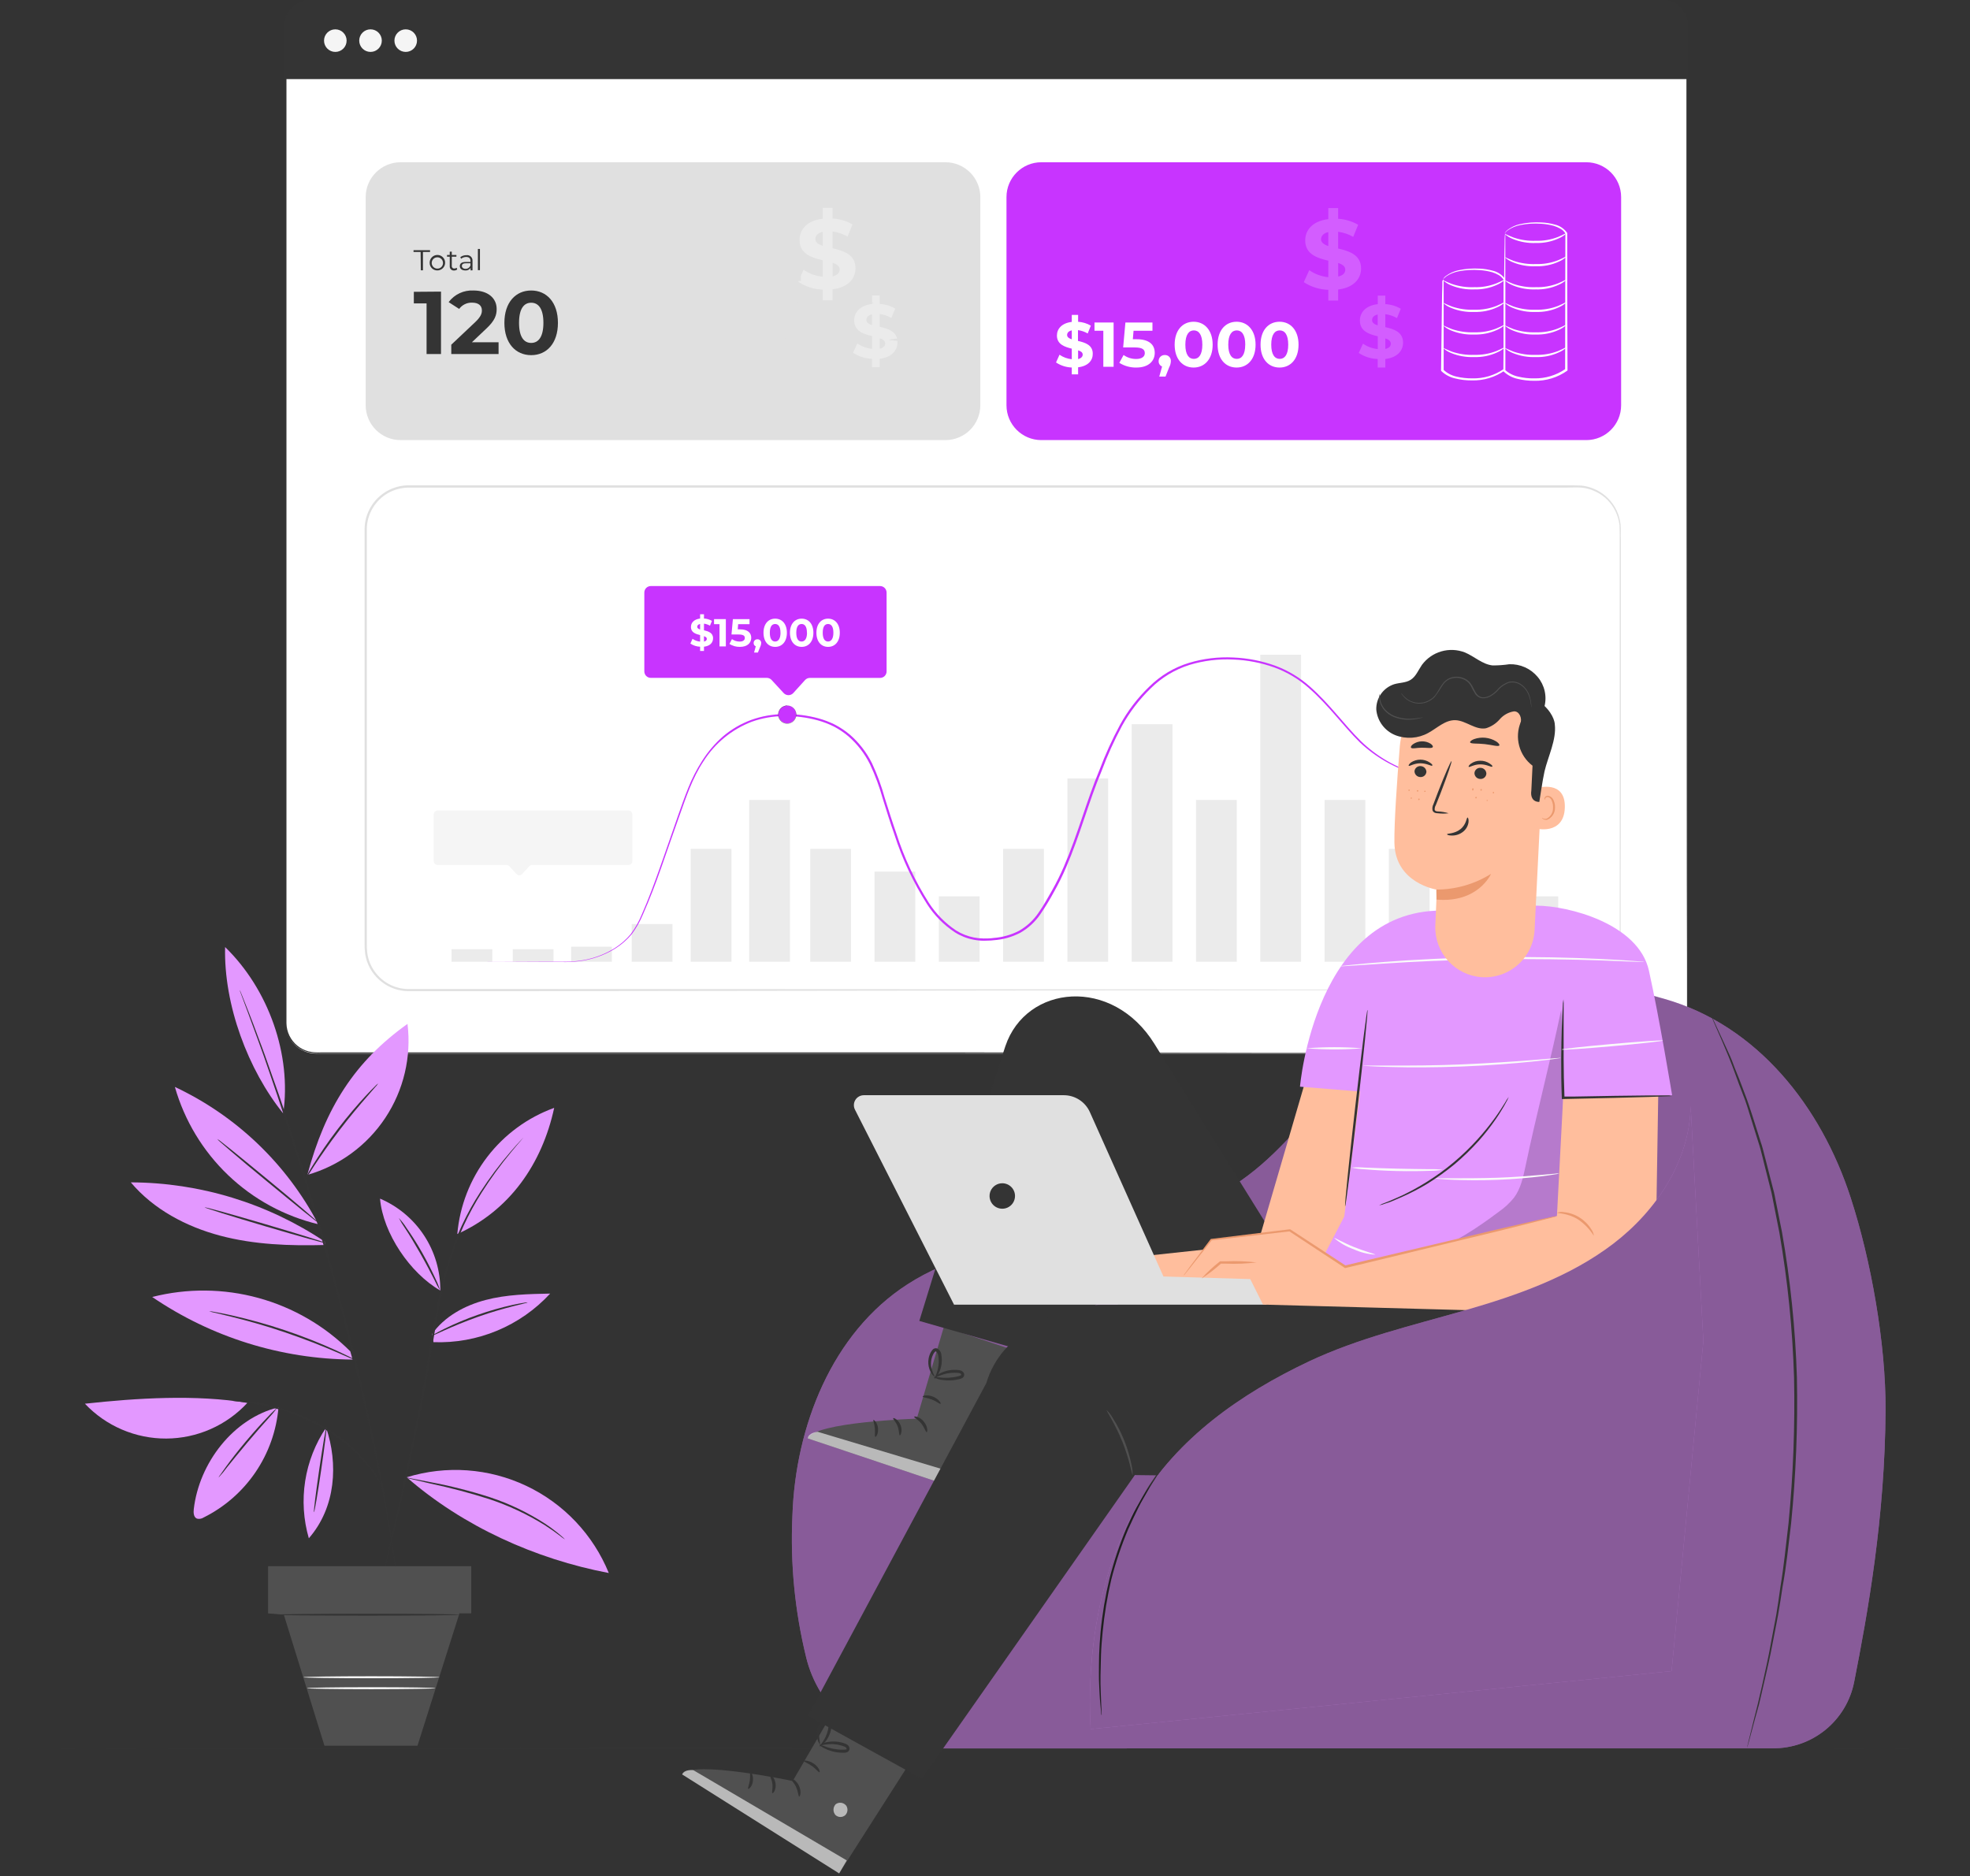 <svg xmlns="http://www.w3.org/2000/svg" width="464" height="442" viewBox="0 0 464 442" fill="none"><rect x="0" y="0" width="464" height="442" fill="#333333" stroke="none"/><path d="M390.19 0.5H74.441C70.459 0.5 67.231 3.728 67.231 7.71V240.97C67.231 244.952 70.459 248.18 74.441 248.18H390.19C394.172 248.18 397.4 244.952 397.4 240.97V7.71C397.4 3.728 394.172 0.5 390.19 0.5Z" fill="white"></path><path d="M390.19 248.18C391.288 248.169 392.369 247.909 393.351 247.418C394.333 246.928 395.191 246.221 395.86 245.35C396.884 244.014 397.411 242.362 397.35 240.68C397.35 233.06 397.35 221.83 397.3 207.37C397.3 178.44 397.25 136.58 397.21 84.86C397.21 71.927 397.21 58.393 397.21 44.26C397.21 37.2 397.21 30.003 397.21 22.67V8.75C397.263 7.831 397.189 6.909 396.99 6.01C396.765 5.118 396.367 4.279 395.818 3.542C395.269 2.804 394.58 2.181 393.79 1.71C392.994 1.234 392.109 0.924 391.19 0.8C390.249 0.723 389.304 0.696 388.36 0.72H296.95H74.47C73.269 0.712 72.086 1.014 71.036 1.595C69.985 2.176 69.101 3.018 68.47 4.04C67.849 5.054 67.504 6.212 67.47 7.4C67.47 8.61 67.47 9.85 67.47 11.07V54.77C67.47 73.99 67.47 92.913 67.47 111.54C67.47 148.76 67.47 184.66 67.47 218.86V231.6C67.47 233.71 67.47 235.82 67.47 237.91C67.47 238.96 67.47 240.01 67.47 241.05C67.489 242.062 67.728 243.059 68.17 243.97C68.612 244.875 69.243 245.674 70.021 246.312C70.799 246.951 71.706 247.414 72.68 247.67C73.665 247.881 74.674 247.959 75.68 247.9H91.01H138.14H222.74L345.25 247.98L378.56 248.03H387.22C389.17 248.03 390.17 248.03 390.17 248.03H387.22H378.56H345.25L222.74 248.12H138.14H75.7C74.647 248.175 73.591 248.091 72.56 247.87C70.992 247.457 69.601 246.545 68.598 245.271C67.594 243.997 67.034 242.431 67 240.81V218.61C67 184.41 67 148.51 67 111.29V11.12C67 9.89 67 8.68 67 7.43C67.047 6.153 67.422 4.91 68.09 3.82C68.763 2.727 69.704 1.824 70.824 1.197C71.944 0.57 73.206 0.241 74.49 0.24H296.97H346.97H388.29C389.254 0.207 390.219 0.234 391.18 0.32C392.158 0.464 393.097 0.804 393.94 1.32C394.779 1.819 395.511 2.479 396.094 3.261C396.678 4.044 397.101 4.934 397.34 5.88C397.545 6.815 397.622 7.774 397.57 8.73V22.67C397.57 30.003 397.57 37.2 397.57 44.26C397.57 58.38 397.57 71.913 397.57 84.86C397.57 136.58 397.51 178.44 397.49 207.37C397.49 221.83 397.49 233.06 397.49 240.68C397.54 242.141 397.149 243.584 396.368 244.82C395.587 246.056 394.452 247.028 393.11 247.61C392.427 247.896 391.706 248.081 390.97 248.16L390.19 248.18Z" fill="#343434"></path><path d="M373.62 38.22H245.27C240.735 38.22 237.06 41.896 237.06 46.43V95.46C237.06 99.994 240.735 103.67 245.27 103.67H373.62C378.154 103.67 381.83 99.994 381.83 95.46V46.43C381.83 41.896 378.154 38.22 373.62 38.22Z" fill="#C834FF"></path><g opacity="0.2"><path d="M315.18 68.2V70.8H312.86V68.27C310.807 68.216 308.809 67.593 307.09 66.47L308.37 63.64C309.698 64.57 311.246 65.138 312.86 65.29V61.41C310.29 60.79 307.42 59.93 307.42 56.62C307.42 54.16 309.2 52.05 312.86 51.62V49.01H315.18V51.54C316.839 51.632 318.453 52.115 319.89 52.95L318.73 55.8C317.637 55.17 316.431 54.762 315.18 54.6V58.54C317.75 59.14 320.58 60 320.58 63.26C320.58 65.68 318.82 67.76 315.18 68.2ZM312.86 57.96V54.67C311.63 54.94 311.15 55.67 311.15 56.38C311.15 57.09 311.84 57.63 312.86 57.96ZM316.86 63.54C316.86 62.73 316.19 62.29 315.19 61.94V65.14C316.34 64.89 316.85 64.28 316.85 63.54H316.86Z" fill="white"></path></g><g opacity="0.2"><path d="M326.29 84.57V86.57H324.49V84.57C322.899 84.52 321.354 84.025 320.03 83.14L321.03 80.95C322.061 81.668 323.26 82.105 324.51 82.22V79.22C322.51 78.73 320.3 78.07 320.3 75.5C320.3 73.6 321.68 71.97 324.51 71.64V69.64H326.29V71.64C327.574 71.706 328.822 72.08 329.93 72.73L329.03 74.94C328.19 74.446 327.258 74.13 326.29 74.01V77.06C328.29 77.52 330.47 78.19 330.47 80.72C330.47 82.61 329.11 84.23 326.29 84.57ZM324.49 76.64V74.09C323.54 74.3 323.17 74.82 323.17 75.42C323.17 76.02 323.7 76.39 324.49 76.64ZM327.58 80.96C327.58 80.33 327.06 79.96 326.29 79.72V82.2C327.19 82 327.58 81.54 327.58 80.96Z" fill="white"></path></g><path d="M340.03 65.8C340.045 65.936 340.045 66.074 340.03 66.21C340.03 66.52 340.03 66.91 340.03 67.39C340.03 68.47 340.03 69.95 340.03 71.8V87.29V87.14C340.872 87.921 341.908 88.463 343.03 88.71C344.252 88.999 345.504 89.14 346.76 89.13C349.424 89.201 352.041 88.42 354.23 86.9L354.14 87.1C354.14 79.17 354.14 71.83 354.14 65.82V65.9C353.856 65.439 353.46 65.058 352.99 64.79C352.517 64.522 352.018 64.304 351.5 64.14C350.522 63.858 349.516 63.687 348.5 63.63C346.855 63.503 345.201 63.594 343.58 63.9C342.546 64.098 341.561 64.495 340.68 65.07C340.458 65.236 340.248 65.416 340.05 65.61C339.93 65.75 339.87 65.83 339.86 65.82C340.031 65.479 340.285 65.186 340.6 64.97C341.475 64.334 342.473 63.888 343.53 63.66C345.172 63.31 346.854 63.182 348.53 63.28C349.572 63.324 350.606 63.488 351.61 63.77C352.798 64.046 353.837 64.76 354.52 65.77C354.52 71.77 354.52 79.12 354.52 87.05V87.19L354.43 87.26C352.15 88.869 349.409 89.693 346.62 89.61C345.322 89.62 344.029 89.466 342.77 89.15C341.53 88.882 340.387 88.276 339.47 87.4L339.42 87.35V87.25C339.5 80.93 339.57 75.57 339.62 71.72C339.62 69.88 339.69 68.4 339.72 67.32C339.72 66.85 339.72 66.47 339.72 66.17C339.81 66.037 339.914 65.912 340.03 65.8Z" fill="white"></path><path d="M354.49 65.84C353.939 66.371 353.295 66.795 352.59 67.09C350.907 67.859 349.069 68.229 347.22 68.17C345.373 68.247 343.531 67.927 341.82 67.23C341.107 66.954 340.453 66.547 339.89 66.03C339.89 65.95 340.68 66.4 341.96 66.89C343.652 67.464 345.435 67.722 347.22 67.65C349.002 67.704 350.778 67.398 352.44 66.75C353.71 66.23 354.44 65.76 354.49 65.84Z" fill="white"></path><path d="M354.49 71.15C353.942 71.686 353.297 72.114 352.59 72.41C350.906 73.176 349.068 73.542 347.22 73.48C345.373 73.562 343.53 73.242 341.82 72.54C341.103 72.273 340.447 71.865 339.89 71.34C339.89 71.26 340.68 71.71 341.96 72.2C343.652 72.774 345.435 73.031 347.22 72.96C349.002 73.016 350.777 72.714 352.44 72.07C353.71 71.54 354.44 71.08 354.49 71.15Z" fill="white"></path><path d="M354.49 76.47C353.939 77.001 353.295 77.425 352.59 77.72C350.906 78.486 349.069 78.856 347.22 78.8C345.373 78.877 343.531 78.557 341.82 77.86C341.107 77.584 340.453 77.177 339.89 76.66C339.89 76.58 340.68 77.03 341.96 77.52C343.653 78.089 345.435 78.347 347.22 78.28C349.002 78.334 350.778 78.028 352.44 77.38C353.71 76.86 354.44 76.39 354.49 76.47Z" fill="white"></path><path d="M354.49 81.78C353.942 82.314 353.297 82.738 352.59 83.03C350.909 83.806 349.07 84.176 347.22 84.11C345.373 84.187 343.531 83.867 341.82 83.17C341.105 82.898 340.45 82.491 339.89 81.97C339.89 81.89 340.68 82.34 341.96 82.83C343.652 83.404 345.435 83.662 347.22 83.59C349.001 83.642 350.776 83.339 352.44 82.7C353.71 82.17 354.44 81.71 354.49 81.78Z" fill="white"></path><path d="M354.55 54.91C354.574 55.116 354.574 55.324 354.55 55.53C354.55 55.983 354.55 56.583 354.55 57.33C354.55 58.94 354.55 61.21 354.55 64.04V87.29L354.49 87.14C355.368 87.933 356.441 88.479 357.6 88.72C358.824 89.014 360.081 89.152 361.34 89.13C363.977 89.188 366.565 88.407 368.73 86.9L368.64 87.1C368.64 74.68 368.69 63.37 368.7 54.93V55C368.412 54.523 368.001 54.133 367.51 53.87C367.035 53.591 366.528 53.369 366 53.21C365.021 52.934 364.015 52.767 363 52.71C361.354 52.585 359.699 52.686 358.08 53.01C357.057 53.209 356.085 53.61 355.22 54.19C355.002 54.346 354.801 54.523 354.62 54.72C354.49 54.85 354.44 54.93 354.43 54.93C354.42 54.93 354.43 54.83 354.57 54.68C354.744 54.465 354.941 54.27 355.16 54.1C356.012 53.466 356.991 53.023 358.03 52.8C359.67 52.436 361.353 52.301 363.03 52.4C364.078 52.44 365.118 52.601 366.13 52.88C367.348 53.14 368.421 53.856 369.13 54.88V54.96C369.13 63.4 369.13 74.71 369.2 87.13V87.27L369.11 87.34C366.851 88.932 364.142 89.759 361.38 89.7C360.077 89.71 358.777 89.563 357.51 89.26C356.243 88.996 355.076 88.383 354.14 87.49L354.09 87.43V87.33C354.17 77.91 354.24 69.82 354.29 64.04C354.29 61.21 354.37 58.95 354.39 57.34C354.39 56.6 354.39 56.01 354.44 55.56C354.455 55.34 354.491 55.122 354.55 54.91Z" fill="white"></path><path d="M369.01 65.84C368.46 66.371 367.816 66.795 367.11 67.09C365.428 67.862 363.59 68.232 361.74 68.17C359.894 68.247 358.052 67.927 356.34 67.23C355.628 66.954 354.973 66.547 354.41 66.03C354.41 65.95 355.2 66.4 356.48 66.89C358.172 67.464 359.955 67.722 361.74 67.65C363.523 67.704 365.298 67.398 366.96 66.75C368.23 66.23 368.96 65.76 369.01 65.84Z" fill="white"></path><path d="M369.01 71.15C368.462 71.686 367.818 72.114 367.11 72.41C365.427 73.179 363.589 73.545 361.74 73.48C359.893 73.562 358.051 73.242 356.34 72.54C355.623 72.273 354.967 71.865 354.41 71.34C354.41 71.26 355.2 71.71 356.48 72.2C358.172 72.774 359.955 73.031 361.74 72.96C363.522 73.016 365.297 72.714 366.96 72.07C368.23 71.54 368.96 71.08 369.01 71.15Z" fill="white"></path><path d="M369.01 60.39C368.462 60.926 367.818 61.354 367.11 61.65C365.427 62.419 363.589 62.785 361.74 62.72C359.893 62.803 358.051 62.482 356.34 61.78C355.625 61.508 354.97 61.101 354.41 60.58C354.41 60.5 355.2 60.95 356.48 61.44C358.172 62.014 359.955 62.272 361.74 62.2C363.522 62.257 365.297 61.954 366.96 61.31C368.23 60.78 368.96 60.32 369.01 60.39Z" fill="white"></path><path d="M369.01 54.91C368.46 55.441 367.816 55.865 367.11 56.16C365.427 56.927 363.589 57.297 361.74 57.24C359.894 57.317 358.052 56.997 356.34 56.3C355.628 56.024 354.973 55.617 354.41 55.1C354.41 55.02 355.2 55.46 356.48 55.95C358.171 56.528 359.954 56.789 361.74 56.72C363.523 56.774 365.298 56.468 366.96 55.82C368.23 55.3 368.96 54.83 369.01 54.91Z" fill="white"></path><path d="M369.01 76.47C368.46 77.001 367.816 77.425 367.11 77.72C365.427 78.487 363.589 78.857 361.74 78.8C359.894 78.877 358.052 78.557 356.34 77.86C355.628 77.584 354.973 77.177 354.41 76.66C354.41 76.58 355.2 77.03 356.48 77.52C358.173 78.089 359.955 78.347 361.74 78.28C363.523 78.334 365.298 78.028 366.96 77.38C368.23 76.86 368.96 76.39 369.01 76.47Z" fill="white"></path><path d="M369.01 81.78C368.462 82.314 367.817 82.738 367.11 83.03C365.43 83.807 363.59 84.177 361.74 84.11C359.894 84.187 358.052 83.867 356.34 83.17C355.625 82.898 354.97 82.491 354.41 81.97C354.41 81.89 355.2 82.34 356.48 82.83C358.172 83.404 359.955 83.662 361.74 83.59C363.522 83.642 365.296 83.339 366.96 82.7C368.23 82.17 368.96 81.71 369.01 81.78Z" fill="white"></path><path d="M222.68 38.22H94.35C89.81 38.22 86.13 41.9 86.13 46.44V95.45C86.13 99.99 89.81 103.67 94.35 103.67H222.68C227.22 103.67 230.9 99.99 230.9 95.45V46.44C230.9 41.9 227.22 38.22 222.68 38.22Z" fill="#E0E0E0"></path><path d="M196.09 68.15V70.75H193.77V68.22C191.711 68.156 189.712 67.515 188 66.37L189.27 63.54C190.602 64.469 192.153 65.034 193.77 65.18V61.31C191.2 60.69 188.32 59.83 188.32 56.52C188.32 54.06 190.11 51.95 193.77 51.52V48.96H196.09V51.47C197.746 51.561 199.357 52.044 200.79 52.88L199.63 55.73C198.543 55.094 197.339 54.686 196.09 54.53V58.47C198.66 59.07 201.49 59.93 201.49 63.19C201.49 65.63 199.77 67.71 196.09 68.15ZM193.77 57.91V54.62C192.54 54.89 192.05 55.57 192.05 56.33C192.05 57.09 192.77 57.58 193.77 57.91ZM197.77 63.49C197.77 62.68 197.09 62.24 196.1 61.89V65.09C197.25 64.84 197.77 64.23 197.77 63.47V63.49Z" fill="#EBEBEB"></path><path d="M207.2 84.52V86.52H205.4V84.52C203.805 84.47 202.257 83.974 200.93 83.09L201.93 80.9C202.96 81.618 204.159 82.055 205.41 82.17V79.17C203.41 78.69 201.19 78.03 201.19 75.46C201.19 73.56 202.58 71.93 205.41 71.6V69.6H207.21V71.6C208.493 71.666 209.741 72.04 210.85 72.69L209.95 74.9C209.109 74.407 208.177 74.091 207.21 73.97V76.97C209.21 77.43 211.39 78.1 211.39 80.63C211.38 82.56 210.01 84.18 207.2 84.52ZM205.4 76.59V74.04C204.45 74.25 204.07 74.77 204.07 75.37C204.07 75.97 204.61 76.34 205.4 76.59ZM208.49 80.91C208.49 80.28 207.97 79.91 207.2 79.67V82.15C208.09 81.95 208.49 81.47 208.49 80.91Z" fill="#EBEBEB"></path><path d="M99.07 59.36H97.4V58.93H101.29V59.36H99.62V63.67H99.12L99.07 59.36Z" fill="#343434"></path><path d="M101.2 61.89C101.198 61.53 101.303 61.177 101.502 60.876C101.701 60.575 101.984 60.341 102.317 60.201C102.649 60.062 103.015 60.025 103.369 60.094C103.723 60.163 104.048 60.335 104.303 60.59C104.559 60.844 104.733 61.168 104.804 61.521C104.875 61.875 104.84 62.241 104.702 62.574C104.565 62.907 104.332 63.192 104.032 63.393C103.733 63.593 103.38 63.7 103.02 63.7C102.78 63.708 102.54 63.667 102.316 63.579C102.092 63.492 101.889 63.359 101.718 63.189C101.548 63.019 101.414 62.817 101.324 62.593C101.235 62.37 101.193 62.13 101.2 61.89ZM104.34 61.89C104.33 61.629 104.244 61.376 104.091 61.164C103.939 60.952 103.727 60.789 103.483 60.697C103.239 60.604 102.972 60.585 102.718 60.643C102.463 60.7 102.23 60.832 102.05 61.021C101.869 61.209 101.748 61.447 101.702 61.705C101.656 61.962 101.686 62.227 101.79 62.467C101.893 62.707 102.065 62.911 102.284 63.054C102.503 63.197 102.759 63.272 103.02 63.27C103.199 63.273 103.377 63.239 103.543 63.17C103.708 63.101 103.858 62.998 103.982 62.869C104.106 62.739 104.202 62.585 104.263 62.417C104.325 62.248 104.351 62.069 104.34 61.89Z" fill="#343434"></path><path d="M107.691 63.47C107.475 63.641 107.206 63.729 106.931 63.72C106.797 63.729 106.663 63.709 106.538 63.662C106.413 63.615 106.299 63.541 106.204 63.447C106.11 63.352 106.036 63.238 105.989 63.113C105.942 62.988 105.922 62.854 105.931 62.72V60.47H105.291V60.06H105.931V59.28H106.411V60.06H107.501V60.47H106.411V62.6C106.398 62.686 106.406 62.773 106.432 62.856C106.458 62.938 106.503 63.014 106.563 63.076C106.622 63.139 106.696 63.187 106.777 63.217C106.858 63.247 106.945 63.258 107.031 63.25C107.223 63.253 107.411 63.19 107.561 63.07L107.691 63.47Z" fill="#343434"></path><path d="M111.291 61.47V63.68H110.831V63.12C110.697 63.319 110.513 63.479 110.296 63.583C110.08 63.687 109.84 63.731 109.601 63.71C108.801 63.71 108.301 63.29 108.301 62.71C108.301 62.13 108.651 61.71 109.681 61.71H110.811V61.47C110.811 60.86 110.461 60.53 109.811 60.53C109.377 60.523 108.954 60.672 108.621 60.95L108.411 60.59C108.822 60.264 109.336 60.093 109.861 60.11C110.049 60.084 110.24 60.1 110.421 60.158C110.601 60.216 110.767 60.314 110.904 60.445C111.042 60.575 111.148 60.736 111.215 60.913C111.282 61.091 111.308 61.281 111.291 61.47ZM110.811 62.61V62.02H109.691C109.001 62.02 108.781 62.3 108.781 62.66C108.781 63.02 109.111 63.33 109.681 63.33C109.915 63.334 110.145 63.266 110.34 63.136C110.535 63.005 110.685 62.818 110.771 62.6L110.811 62.61Z" fill="#343434"></path><path d="M112.561 58.64H113.041V63.64H112.561V58.64Z" fill="#343434"></path><path d="M103.871 68.69V83.4H100.471V71.47H97.471V68.74L103.871 68.69Z" fill="#343434"></path><path d="M117.43 80.63V83.4H106.29V81.2L111.97 75.84C113.27 74.59 113.5 73.84 113.5 73.12C113.5 71.97 112.7 71.29 111.15 71.29C110.568 71.276 109.991 71.404 109.468 71.662C108.946 71.919 108.493 72.3 108.15 72.77L105.67 71.17C106.343 70.268 107.228 69.546 108.247 69.068C109.265 68.59 110.386 68.371 111.51 68.43C114.79 68.43 116.98 70.12 116.98 72.79C116.98 74.22 116.58 75.52 114.52 77.43L111.14 80.63H117.43Z" fill="#343434"></path><path d="M118.801 76.05C118.801 71.19 121.491 68.43 125.111 68.43C128.731 68.43 131.411 71.19 131.411 76.05C131.411 80.91 128.741 83.66 125.111 83.66C121.481 83.66 118.801 80.9 118.801 76.05ZM127.991 76.05C127.991 72.7 126.811 71.31 125.111 71.31C123.411 71.31 122.251 72.7 122.251 76.05C122.251 79.4 123.421 80.78 125.111 80.78C126.801 80.78 127.991 79.39 127.991 76.05Z" fill="#343434"></path><path d="M188.61 63.69H181.7V66.2H188.61V63.69Z" fill="#E0E0E0"></path><path d="M190.05 71.36C188.435 71.629 186.795 71.72 185.16 71.63C183.521 71.719 181.878 71.629 180.26 71.36C181.88 71.104 183.522 71.017 185.16 71.1C186.794 71.016 188.433 71.103 190.05 71.36Z" fill="#E0E0E0"></path><path d="M196.75 71.36C195.14 71.72 193.47 71.72 191.86 71.36C193.472 71.013 195.139 71.013 196.75 71.36Z" fill="#E0E0E0"></path><path d="M214.96 71.36C212.537 71.72 210.074 71.72 207.65 71.36C210.075 71.013 212.536 71.013 214.96 71.36Z" fill="#E0E0E0"></path><path d="M205.92 71.36C203.581 71.72 201.2 71.72 198.86 71.36C201.201 71.013 203.58 71.013 205.92 71.36Z" fill="#E0E0E0"></path><path d="M187.68 77.47C185.283 77.817 182.848 77.817 180.45 77.47C182.848 77.123 185.283 77.123 187.68 77.47Z" fill="#E0E0E0"></path><path d="M193.82 80.06C191.601 80.323 189.364 80.41 187.13 80.32C184.9 80.41 182.666 80.323 180.45 80.06C182.667 79.803 184.9 79.716 187.13 79.8C189.364 79.716 191.6 79.803 193.82 80.06Z" fill="#E0E0E0"></path><path d="M214.96 80.06C213.092 80.407 211.177 80.407 209.31 80.06C210.227 79.806 211.182 79.718 212.13 79.8C213.081 79.717 214.039 79.805 214.96 80.06Z" fill="#E0E0E0"></path><path d="M253.93 86.52V88.19H252.44V86.57C251.117 86.528 249.832 86.115 248.73 85.38L249.55 83.56C250.408 84.153 251.403 84.518 252.44 84.62V82.13C250.79 81.72 248.94 81.13 248.94 79.04C248.94 77.46 250.09 76.1 252.44 75.83V74.18H253.93V75.8C254.988 75.865 256.015 76.177 256.93 76.71L256.19 78.55C255.485 78.143 254.707 77.878 253.9 77.77V80.31C255.56 80.69 257.38 81.25 257.38 83.31C257.41 84.9 256.29 86.24 253.93 86.52ZM252.44 79.93V77.82C251.65 78 251.34 78.43 251.34 78.92C251.34 79.41 251.79 79.73 252.44 79.93ZM255.01 83.53C255.01 83.01 254.58 82.72 253.93 82.53V84.59C254.68 84.39 255.01 84 255.01 83.53Z" fill="white"></path><path d="M262.29 75.97V86.4H259.87V77.91H257.79V75.97H262.29Z" fill="white"></path><path d="M271.98 83.12C271.98 84.97 270.62 86.58 267.64 86.58C266.227 86.606 264.837 86.22 263.64 85.47L264.64 83.62C265.513 84.248 266.565 84.577 267.64 84.56C268.85 84.56 269.64 84.05 269.64 83.2C269.64 82.35 269.1 81.84 267.21 81.84H264.54L265.07 75.97H271.44V77.91H266.99L266.82 79.91H267.67C270.76 79.89 271.98 81.28 271.98 83.12Z" fill="white"></path><path d="M275.78 85.06C275.76 85.582 275.62 86.091 275.37 86.55L274.52 88.7H273.05L273.71 86.33C273.459 86.23 273.246 86.053 273.101 85.826C272.956 85.598 272.885 85.33 272.9 85.06C272.895 84.869 272.929 84.679 273 84.501C273.071 84.324 273.178 84.163 273.314 84.029C273.45 83.895 273.612 83.79 273.791 83.722C273.969 83.653 274.16 83.622 274.35 83.63C274.541 83.621 274.73 83.653 274.908 83.722C275.085 83.79 275.246 83.895 275.381 84.03C275.515 84.164 275.62 84.326 275.689 84.503C275.758 84.68 275.789 84.87 275.78 85.06Z" fill="white"></path><path d="M276.67 81.19C276.67 77.74 278.58 75.79 281.14 75.79C283.7 75.79 285.62 77.79 285.62 81.19C285.62 84.59 283.72 86.58 281.14 86.58C278.56 86.58 276.67 84.63 276.67 81.19ZM283.19 81.19C283.19 78.82 282.35 77.83 281.19 77.83C280.03 77.83 279.19 78.83 279.19 81.19C279.19 83.55 280.02 84.54 281.19 84.54C282.36 84.54 283.19 83.56 283.19 81.19Z" fill="white"></path><path d="M286.79 81.19C286.79 77.74 288.7 75.79 291.26 75.79C293.82 75.79 295.73 77.79 295.73 81.19C295.73 84.59 293.84 86.58 291.26 86.58C288.68 86.58 286.79 84.63 286.79 81.19ZM293.3 81.19C293.3 78.82 292.47 77.83 291.3 77.83C290.13 77.83 289.3 78.83 289.3 81.19C289.3 83.55 290.14 84.54 291.3 84.54C292.46 84.54 293.29 83.56 293.29 81.19H293.3Z" fill="white"></path><path d="M296.9 81.19C296.9 77.74 298.81 75.79 301.38 75.79C303.95 75.79 305.85 77.79 305.85 81.19C305.85 84.59 303.96 86.58 301.38 86.58C298.8 86.58 296.9 84.63 296.9 81.19ZM303.42 81.19C303.42 78.82 302.59 77.83 301.42 77.83C300.25 77.83 299.42 78.83 299.42 81.19C299.42 83.55 300.26 84.54 301.42 84.54C302.58 84.54 303.42 83.56 303.42 81.19Z" fill="white"></path><path d="M371.43 233.24H371.96C372.477 233.213 372.992 233.146 373.5 233.04C375.685 232.596 377.659 231.435 379.108 229.741C380.557 228.047 381.399 225.917 381.5 223.69C381.56 222.78 381.5 221.83 381.5 220.84C381.5 216.887 381.5 212.343 381.5 207.21C381.5 196.95 381.5 184.4 381.5 169.83C381.5 162.55 381.5 154.77 381.5 146.49C381.5 142.363 381.5 138.117 381.5 133.75C381.5 131.57 381.5 129.36 381.5 127.12C381.5 126.01 381.5 124.87 381.45 123.77C381.33 122.654 381.026 121.566 380.55 120.55C379.582 118.465 377.916 116.785 375.84 115.8C374.795 115.299 373.672 114.981 372.52 114.86C371.36 114.77 370.15 114.86 368.96 114.86H322.94H254.08H96.3C94.587 114.863 92.904 115.304 91.41 116.14C89.928 116.982 88.689 118.191 87.81 119.65C86.928 121.107 86.442 122.768 86.4 124.47C86.4 126.19 86.4 127.93 86.4 129.65C86.4 136.557 86.4 143.42 86.4 150.24V222.17C86.376 222.955 86.412 223.741 86.51 224.52C86.728 226.063 87.315 227.531 88.22 228.8C89.107 230.068 90.281 231.107 91.647 231.834C93.014 232.561 94.532 232.953 96.08 232.98H123.85L252.72 233.04L339.6 233.12L363.22 233.17L339.6 233.22L252.72 233.3L123.83 233.47H96.05C94.43 233.44 92.841 233.029 91.41 232.27C89.973 231.504 88.734 230.416 87.79 229.09C86.839 227.756 86.225 226.212 86 224.59C85.89 223.788 85.85 222.979 85.88 222.17V219.77C85.88 216.557 85.88 213.333 85.88 210.1V129.63C85.88 127.9 85.88 126.18 85.88 124.43C85.924 122.643 86.434 120.899 87.36 119.37C88.287 117.828 89.598 116.552 91.164 115.667C92.731 114.782 94.5 114.318 96.3 114.32H254.08H322.94H368.86C370.06 114.32 371.24 114.32 372.45 114.38C374.23 114.566 375.933 115.207 377.394 116.242C378.855 117.277 380.024 118.671 380.79 120.29C381.278 121.345 381.589 122.474 381.71 123.63C381.8 124.79 381.71 125.9 381.76 127.02V133.65C381.76 138.01 381.76 142.257 381.76 146.39C381.76 154.663 381.76 162.443 381.76 169.73C381.76 184.3 381.76 196.85 381.71 207.11C381.71 212.243 381.71 216.787 381.71 220.74C381.71 221.74 381.71 222.68 381.71 223.59C381.658 224.467 381.496 225.333 381.23 226.17C380.75 227.618 379.958 228.943 378.91 230.05C377.475 231.542 375.625 232.566 373.6 232.99C373.084 233.086 372.563 233.146 372.04 233.17L371.43 233.24Z" fill="#E0E0E0"></path><path d="M186.06 188.44H176.46V226.55H186.06V188.44Z" fill="#EBEBEB"></path><path d="M200.44 199.97H190.84V226.55H200.44V199.97Z" fill="#EBEBEB"></path><path d="M172.28 199.97H162.68V226.55H172.28V199.97Z" fill="#EBEBEB"></path><path d="M144.12 223.01H134.52V226.55H144.12V223.01Z" fill="#EBEBEB"></path><path d="M158.39 217.67H148.79V226.55H158.39V217.67Z" fill="#EBEBEB"></path><path d="M130.37 223.6H120.77V226.55H130.37V223.6Z" fill="#EBEBEB"></path><path d="M115.95 223.6H106.35V226.55H115.95V223.6Z" fill="#EBEBEB"></path><path d="M215.58 205.32H205.98V226.55H215.58V205.32Z" fill="#EBEBEB"></path><path d="M230.73 211.15H221.13V226.55H230.73V211.15Z" fill="#EBEBEB"></path><path d="M245.87 199.97H236.27V226.55H245.87V199.97Z" fill="#EBEBEB"></path><path d="M261.01 183.37H251.41V226.55H261.01V183.37Z" fill="#EBEBEB"></path><path d="M276.15 170.59H266.55V226.55H276.15V170.59Z" fill="#EBEBEB"></path><path d="M291.3 188.44H281.7V226.55H291.3V188.44Z" fill="#EBEBEB"></path><path d="M306.44 154.23H296.84V226.55H306.44V154.23Z" fill="#EBEBEB"></path><path d="M321.58 188.44H311.98V226.55H321.58V188.44Z" fill="#EBEBEB"></path><path d="M336.72 199.97H327.12V226.55H336.72V199.97Z" fill="#EBEBEB"></path><path d="M351.87 204.96H342.27V226.55H351.87V204.96Z" fill="#EBEBEB"></path><path d="M367.01 211.15H357.41V226.55H367.01V211.15Z" fill="#EBEBEB"></path><path d="M114.29 226.55H115.23H118H128.64H132.29C133.627 226.572 134.963 226.502 136.29 226.34C139.309 225.975 142.211 224.951 144.79 223.34C146.213 222.438 147.488 221.321 148.57 220.03C149.636 218.586 150.517 217.014 151.19 215.35C152.69 211.95 154.05 208.26 155.44 204.35C156.83 200.44 158.22 196.35 159.71 192.1C160.46 189.97 161.22 187.8 162.1 185.62C162.986 183.387 164.085 181.244 165.38 179.22C166.731 177.077 168.385 175.14 170.29 173.47C172.255 171.798 174.5 170.484 176.92 169.59C179.422 168.69 182.061 168.227 184.72 168.22C187.444 168.172 190.161 168.508 192.79 169.22C194.129 169.589 195.428 170.088 196.67 170.71C197.921 171.364 199.098 172.152 200.18 173.06C202.343 174.946 204.113 177.24 205.39 179.81C206.619 182.44 207.622 185.17 208.39 187.97C209.27 190.75 210.15 193.56 211.13 196.36C212.971 202.105 215.542 207.59 218.78 212.68C220.441 215.254 222.612 217.459 225.16 219.16C226.456 219.98 227.894 220.55 229.4 220.84C230.155 220.987 230.921 221.064 231.69 221.07C232.47 221.07 233.25 221.07 234.02 220.95C236.113 220.796 238.154 220.221 240.02 219.26C241.834 218.221 243.39 216.785 244.57 215.06C245.78 213.35 246.79 211.51 247.82 209.7C248.836 207.892 249.757 206.033 250.58 204.13C253.86 196.56 255.9 188.67 258.96 181.39C260.327 177.745 261.941 174.196 263.79 170.77C265.616 167.44 267.936 164.406 270.67 161.77C271.987 160.468 273.454 159.327 275.04 158.37C276.612 157.434 278.291 156.688 280.04 156.15C283.419 155.134 286.946 154.704 290.47 154.88C293.839 155.019 297.167 155.67 300.34 156.81C303.359 157.923 306.141 159.596 308.54 161.74C313.23 165.88 316.63 170.74 320.54 174.58C324.195 178.129 328.656 180.741 333.54 182.19C337.589 183.47 341.774 184.269 346.01 184.57L363.58 184.63H368.11C369.11 184.63 369.65 184.63 369.65 184.63H368.11H363.58L346.01 184.69C341.746 184.412 337.53 183.63 333.45 182.36C328.527 180.952 324.014 178.384 320.29 174.87C316.37 171 312.95 166.16 308.29 162.08C305.919 159.975 303.175 158.334 300.2 157.24C297.069 156.118 293.784 155.484 290.46 155.36C286.99 155.189 283.516 155.616 280.19 156.62C276.741 157.699 273.602 159.592 271.04 162.14C268.349 164.747 266.06 167.739 264.25 171.02C262.42 174.432 260.823 177.963 259.47 181.59C256.42 188.85 254.39 196.72 251.09 204.35C250.266 206.267 249.341 208.14 248.32 209.96C247.319 211.82 246.22 213.625 245.03 215.37C243.807 217.16 242.193 218.647 240.31 219.72C238.376 220.727 236.255 221.326 234.08 221.48C233.29 221.59 232.49 221.56 231.7 221.6C230.898 221.595 230.097 221.515 229.31 221.36C227.743 221.059 226.247 220.465 224.9 219.61C222.285 217.876 220.058 215.618 218.36 212.98C215.1 207.851 212.508 202.326 210.65 196.54C209.65 193.73 208.79 190.91 207.92 188.13C207.146 185.358 206.143 182.655 204.92 180.05C203.676 177.535 201.946 175.292 199.83 173.45C198.782 172.559 197.638 171.788 196.42 171.15C195.207 170.542 193.938 170.053 192.63 169.69C190.044 168.981 187.371 168.645 184.69 168.69C182.086 168.693 179.502 169.143 177.05 170.02C172.37 171.818 168.394 175.076 165.71 179.31C163.05 183.31 161.58 187.86 160.06 192.09C158.54 196.32 157.13 200.44 155.76 204.34C154.39 208.24 152.98 211.92 151.46 215.34C150.767 217.025 149.867 218.617 148.78 220.08C147.67 221.392 146.365 222.525 144.91 223.44C142.292 225.054 139.354 226.078 136.3 226.44C134.973 226.595 133.636 226.655 132.3 226.62H128.59L117.95 226.57H115.18C114.56 226.57 114.29 226.55 114.29 226.55Z" fill="#C834FF"></path><path d="M207.29 138.05H153.29C152.884 138.05 152.495 138.211 152.208 138.498C151.921 138.785 151.76 139.174 151.76 139.58V158.15C151.758 158.351 151.797 158.551 151.874 158.737C151.95 158.923 152.063 159.092 152.205 159.235C152.347 159.377 152.517 159.49 152.703 159.566C152.889 159.643 153.089 159.681 153.29 159.68H180.61C180.823 159.68 181.033 159.724 181.228 159.81C181.423 159.896 181.597 160.022 181.74 160.18C182.6 161.13 183.74 162.36 184.58 163.26C184.724 163.416 184.899 163.54 185.093 163.625C185.288 163.71 185.498 163.754 185.71 163.754C185.922 163.754 186.132 163.71 186.326 163.625C186.521 163.54 186.696 163.416 186.84 163.26L189.62 160.19C189.763 160.032 189.937 159.906 190.132 159.82C190.326 159.734 190.537 159.69 190.75 159.69H207.29C207.696 159.69 208.085 159.529 208.372 159.242C208.659 158.955 208.82 158.566 208.82 158.16V139.58C208.817 139.175 208.655 138.787 208.369 138.501C208.082 138.215 207.695 138.053 207.29 138.05Z" fill="#C834FF"></path><path d="M148.07 190.93H103.07C102.829 190.93 102.597 191.026 102.427 191.197C102.256 191.367 102.16 191.599 102.16 191.84V202.84C102.16 203.081 102.256 203.313 102.427 203.483C102.597 203.654 102.829 203.75 103.07 203.75H119.29C119.417 203.749 119.542 203.776 119.658 203.828C119.773 203.879 119.876 203.955 119.96 204.05C120.47 204.61 121.15 205.35 121.65 205.88C121.735 205.973 121.839 206.047 121.954 206.097C122.07 206.148 122.194 206.174 122.32 206.174C122.446 206.174 122.571 206.148 122.686 206.097C122.801 206.047 122.905 205.973 122.99 205.88L124.65 204.06C124.734 203.965 124.837 203.889 124.953 203.838C125.068 203.786 125.194 203.759 125.32 203.76H148.03C148.272 203.76 148.503 203.664 148.674 203.493C148.844 203.323 148.94 203.091 148.94 202.85V191.85C148.943 191.614 148.854 191.386 148.691 191.214C148.529 191.042 148.306 190.94 148.07 190.93Z" fill="#F5F5F5"></path><path d="M187.52 168.3C187.52 168.715 187.397 169.121 187.166 169.467C186.936 169.812 186.608 170.081 186.224 170.24C185.84 170.399 185.418 170.441 185.011 170.36C184.603 170.279 184.229 170.079 183.935 169.785C183.642 169.491 183.442 169.117 183.361 168.71C183.28 168.302 183.321 167.88 183.48 167.496C183.639 167.113 183.908 166.785 184.254 166.554C184.599 166.323 185.005 166.2 185.42 166.2C185.977 166.2 186.511 166.421 186.905 166.815C187.299 167.209 187.52 167.743 187.52 168.3Z" fill="#C834FF"></path><path d="M185.42 170.47C184.999 170.47 184.587 170.345 184.237 170.111C183.886 169.877 183.613 169.544 183.452 169.155C183.291 168.766 183.249 168.338 183.331 167.924C183.413 167.511 183.616 167.132 183.914 166.834C184.212 166.536 184.591 166.333 185.005 166.251C185.418 166.169 185.846 166.211 186.235 166.372C186.624 166.533 186.957 166.806 187.191 167.157C187.425 167.507 187.55 167.919 187.55 168.34C187.547 168.904 187.322 169.444 186.923 169.843C186.524 170.242 185.984 170.467 185.42 170.47ZM185.42 166.26C185.009 166.26 184.607 166.382 184.264 166.611C183.922 166.839 183.656 167.164 183.498 167.544C183.341 167.924 183.3 168.342 183.38 168.746C183.46 169.149 183.658 169.52 183.949 169.811C184.24 170.102 184.611 170.3 185.014 170.38C185.418 170.46 185.836 170.419 186.216 170.262C186.596 170.104 186.921 169.838 187.149 169.496C187.378 169.154 187.5 168.751 187.5 168.34C187.505 168.064 187.455 167.789 187.353 167.532C187.251 167.275 187.099 167.041 186.905 166.843C186.711 166.646 186.48 166.489 186.225 166.382C185.97 166.275 185.697 166.22 185.42 166.22V166.26Z" fill="#343434"></path><path d="M165.81 152.34V153.34H164.9V152.34C164.083 152.314 163.289 152.057 162.61 151.6L163.11 150.48C163.641 150.849 164.257 151.077 164.9 151.14V149.6C163.9 149.35 162.74 149.01 162.74 147.7C162.74 146.7 163.44 145.89 164.9 145.7V144.7H165.81V145.7C166.47 145.729 167.113 145.922 167.68 146.26L167.22 147.39C166.788 147.135 166.308 146.971 165.81 146.91V148.47C166.81 148.71 167.95 149.05 167.95 150.34C167.95 151.34 167.29 152.17 165.81 152.34ZM164.9 148.28V146.98C164.41 147.09 164.22 147.35 164.22 147.66C164.22 147.97 164.49 148.15 164.9 148.28ZM166.48 150.49C166.48 150.17 166.21 150 165.81 149.86V151.13C166.29 151.03 166.48 150.79 166.48 150.47V150.49Z" fill="white"></path><path d="M170.96 145.84V152.27H169.47V147.03H168.18V145.84H170.96Z" fill="white"></path><path d="M176.94 150.25C176.94 151.39 176.1 152.38 174.26 152.38C173.393 152.393 172.542 152.153 171.81 151.69L172.4 150.55C172.933 150.933 173.573 151.136 174.23 151.13C174.97 151.13 175.43 150.82 175.43 150.29C175.43 149.76 175.1 149.46 173.93 149.46H172.29L172.62 145.84H176.54V147.03H173.86L173.76 148.25H174.29C176.18 148.25 176.94 149.11 176.94 150.25Z" fill="white"></path><path d="M179.29 151.47C179.275 151.791 179.19 152.106 179.04 152.39L178.51 153.71H177.61L178.01 152.25C177.856 152.188 177.725 152.079 177.635 151.94C177.546 151.8 177.502 151.636 177.51 151.47C177.507 151.352 177.528 151.235 177.573 151.125C177.617 151.016 177.684 150.917 177.768 150.834C177.853 150.752 177.953 150.687 178.064 150.645C178.174 150.603 178.292 150.584 178.41 150.59C178.526 150.586 178.643 150.606 178.751 150.648C178.86 150.691 178.959 150.756 179.041 150.838C179.124 150.921 179.189 151.02 179.231 151.128C179.274 151.237 179.294 151.353 179.29 151.47Z" fill="white"></path><path d="M179.83 149.05C179.83 146.93 181 145.73 182.58 145.73C184.16 145.73 185.34 146.93 185.34 149.05C185.34 151.17 184.17 152.38 182.58 152.38C180.99 152.38 179.83 151.17 179.83 149.05ZM183.83 149.05C183.83 147.59 183.32 146.99 182.57 146.99C181.82 146.99 181.32 147.59 181.32 149.05C181.32 150.51 181.84 151.12 182.57 151.12C183.3 151.12 183.84 150.47 183.84 149.05H183.83Z" fill="white"></path><path d="M186.06 149.05C186.06 146.93 187.24 145.73 188.82 145.73C190.4 145.73 191.58 146.93 191.58 149.05C191.58 151.17 190.41 152.38 188.82 152.38C187.23 152.38 186.06 151.17 186.06 149.05ZM190.06 149.05C190.06 147.59 189.54 146.99 188.8 146.99C188.06 146.99 187.55 147.59 187.55 149.05C187.55 150.51 188.06 151.12 188.8 151.12C189.54 151.12 190.08 150.47 190.08 149.05H190.06Z" fill="white"></path><path d="M192.29 149.05C192.29 146.93 193.46 145.73 195.04 145.73C196.62 145.73 197.8 146.93 197.8 149.05C197.8 151.17 196.63 152.38 195.04 152.38C193.45 152.38 192.29 151.17 192.29 149.05ZM196.29 149.05C196.29 147.59 195.78 146.99 195.03 146.99C194.28 146.99 193.78 147.59 193.78 149.05C193.78 150.51 194.3 151.12 195.03 151.12C195.76 151.12 196.29 150.47 196.29 149.05Z" fill="white"></path><path d="M72.97 0H391.61C393.201 0 394.727 0.632 395.853 1.757C396.978 2.883 397.61 4.409 397.61 6V18.63H67V5.97C67.008 4.389 67.639 2.875 68.757 1.757C69.875 0.639 71.389 0.008 72.97 0Z" fill="#343434"></path><path d="M78.98 12.23C80.449 12.23 81.64 11.039 81.64 9.57C81.64 8.101 80.449 6.91 78.98 6.91C77.511 6.91 76.32 8.101 76.32 9.57C76.32 11.039 77.511 12.23 78.98 12.23Z" fill="#F5F5F5"></path><path d="M87.27 12.23C88.739 12.23 89.93 11.039 89.93 9.57C89.93 8.101 88.739 6.91 87.27 6.91C85.801 6.91 84.61 8.101 84.61 9.57C84.61 11.039 85.801 12.23 87.27 12.23Z" fill="#F5F5F5"></path><path d="M95.56 12.23C97.029 12.23 98.22 11.039 98.22 9.57C98.22 8.101 97.029 6.91 95.56 6.91C94.091 6.91 92.9 8.101 92.9 9.57C92.9 11.039 94.091 12.23 95.56 12.23Z" fill="#F5F5F5"></path><path d="M464 411.83C464 411.97 360.13 412.09 232 412.09C103.87 412.09 0 411.97 0 411.83C0 411.69 103.85 411.57 232 411.57C360.15 411.57 464 411.69 464 411.83Z" fill="#343434"></path><path d="M417.57 411.83C422.078 411.867 426.457 410.328 429.952 407.48C433.446 404.632 435.837 400.653 436.71 396.23C439.89 380.09 443.98 357.51 444.11 332.15C444.19 316.6 440.71 296.91 435.9 282.15C428.9 260.55 413.84 241.52 392 235.29C363.63 227.19 353.36 230.29 333.24 240.85C311.36 252.32 305.44 273.85 282.66 283.43C260.55 292.72 233.88 289.55 213.72 302.55C195.99 313.99 187.34 335.96 186.64 357.05C186.115 368.257 187.203 379.482 189.87 390.38C192.62 401.89 203.01 411.76 214.87 411.86L417.57 411.83Z" fill="#E398FF"></path><g opacity="0.4"><path d="M417.57 411.83C422.078 411.867 426.457 410.328 429.952 407.48C433.446 404.632 435.837 400.653 436.71 396.23C439.89 380.09 443.98 357.51 444.11 332.15C444.19 316.6 440.71 296.91 435.9 282.15C428.9 260.55 413.84 241.52 392 235.29C363.63 227.19 353.36 230.29 333.24 240.85C311.36 252.32 305.44 273.85 282.66 283.43C260.55 292.72 233.88 289.55 213.72 302.55C195.99 313.99 187.34 335.96 186.64 357.05C186.115 368.257 187.203 379.482 189.87 390.38C192.62 401.89 203.01 411.76 214.87 411.86L417.57 411.83Z" fill="black"></path></g><path d="M402.99 239.11C403.071 239.237 403.142 239.371 403.2 239.51C403.34 239.81 403.53 240.21 403.78 240.72C404.29 241.82 405.01 243.39 405.94 245.39L407.49 248.77C408.05 250.02 408.49 251.41 409.12 252.89C409.75 254.37 410.3 255.96 410.95 257.63C411.6 259.3 412.2 261.12 412.81 263.02C413.42 264.92 414.05 266.93 414.71 269.02C415.07 270.02 415.34 271.14 415.62 272.24C415.9 273.34 416.19 274.45 416.48 275.59L417.37 279.07C417.52 279.65 417.68 280.25 417.83 280.84C417.98 281.43 418.08 282.06 418.2 282.67C418.7 285.13 419.2 287.67 419.72 290.25C421.7 301.559 422.873 312.995 423.23 324.47C423.46 335.937 423.006 347.407 421.87 358.82C421.24 364.07 420.73 369.07 419.87 373.7C419.5 376.02 419.19 378.27 418.8 380.41C418.41 382.55 417.99 384.61 417.61 386.57C416.9 390.51 416.03 394.02 415.33 397.11C414.97 398.66 414.64 400.11 414.33 401.42L413.33 405.02C412.75 407.15 412.33 408.82 411.99 410.02L411.62 411.31C411.591 411.458 411.544 411.603 411.48 411.74C411.497 411.588 411.527 411.437 411.57 411.29C411.64 410.97 411.75 410.54 411.88 409.99C412.17 408.82 412.58 407.14 413.11 404.99C413.38 403.91 413.69 402.7 414.02 401.39C414.35 400.08 414.63 398.62 415.02 397.07C415.69 393.97 416.53 390.46 417.21 386.52C417.584 384.56 417.97 382.51 418.37 380.37C418.74 378.22 419.04 375.97 419.37 373.66C420.15 369.03 420.64 364.03 421.26 358.8C422.365 347.405 422.799 335.956 422.56 324.51C422.21 313.073 421.057 301.675 419.11 290.4C418.61 287.807 418.114 285.287 417.62 282.84L417.26 281.02L416.81 279.24C416.51 278.07 416.22 276.91 415.93 275.77C415.64 274.63 415.36 273.52 415.09 272.42C414.82 271.32 414.55 270.24 414.2 269.21L412.33 263.21C411.75 261.31 411.2 259.49 410.52 257.82C409.84 256.15 409.29 254.55 408.74 253.07C408.19 251.59 407.69 250.19 407.16 248.94L405.71 245.47C404.83 243.47 404.14 241.87 403.65 240.76L403.13 239.53C403.068 239.396 403.021 239.255 402.99 239.11Z" fill="#343434"></path><path d="M216.57 411.67L197.65 441.3L160.65 417.94C163.1 414.55 186.71 419.54 186.71 419.54L198.06 400.06L216.57 411.67Z" fill="#505050"></path><g opacity="0.6"><path d="M199.18 425.16C199.465 425.494 199.617 425.921 199.608 426.36C199.599 426.798 199.429 427.218 199.13 427.54C198.812 427.843 198.389 428.012 197.95 428.012C197.511 428.012 197.088 427.843 196.77 427.54C196.465 427.186 196.303 426.731 196.314 426.264C196.325 425.796 196.509 425.35 196.83 425.01C197.198 424.734 197.659 424.611 198.115 424.666C198.572 424.722 198.99 424.953 199.28 425.31" fill="white"></path></g><g opacity="0.6"><path d="M197.65 441.3L199.44 438.24L163.32 416.99C163.32 416.99 161.22 416.67 160.67 417.99L197.65 441.3Z" fill="white"></path></g><path d="M186.25 418.97C186.14 419.16 186.99 419.81 187.51 420.97C188.03 422.13 188.03 423.17 188.24 423.2C188.45 423.23 188.84 422.02 188.19 420.65C187.54 419.28 186.31 418.78 186.25 418.97Z" fill="#343434"></path><path d="M181.361 418.13C181.211 418.28 181.791 419.08 181.921 420.23C182.051 421.38 181.721 422.3 181.921 422.4C182.121 422.5 182.861 421.56 182.671 420.13C182.481 418.7 181.471 417.96 181.361 418.13Z" fill="#343434"></path><path d="M176.221 421.38C176.361 421.52 177.221 420.78 177.341 419.49C177.461 418.2 176.911 417.28 176.741 417.39C176.571 417.5 176.741 418.39 176.611 419.39C176.481 420.39 176.051 421.25 176.221 421.38Z" fill="#343434"></path><path d="M189.33 414.82C189.33 415.03 190.28 415.31 191.26 416.02C192.24 416.73 192.83 417.56 193.02 417.46C193.21 417.36 192.86 416.24 191.69 415.46C190.52 414.68 189.33 414.62 189.33 414.82Z" fill="#343434"></path><path d="M192.98 410.99C192.93 411.06 193.57 411.62 194.84 412.15C195.581 412.454 196.357 412.666 197.15 412.78C197.621 412.845 198.095 412.878 198.57 412.88C198.849 412.9 199.13 412.873 199.4 412.8C199.6 412.747 199.776 412.628 199.901 412.463C200.026 412.299 200.093 412.097 200.09 411.89C200.08 411.707 200.027 411.53 199.934 411.372C199.842 411.213 199.714 411.079 199.56 410.98C199.328 410.831 199.075 410.717 198.81 410.64C197.581 410.227 196.268 410.128 194.99 410.35C194.258 410.415 193.561 410.697 192.99 411.16C192.99 411.28 193.81 410.97 195.1 410.87C195.849 410.811 196.601 410.848 197.34 410.98C197.772 411.062 198.197 411.179 198.61 411.33C199.07 411.47 199.4 411.68 199.39 411.92C199.38 412.16 199.39 412.04 199.22 412.1C199.02 412.144 198.815 412.164 198.61 412.16C198.15 412.16 197.7 412.16 197.28 412.1C196.524 412.021 195.778 411.87 195.05 411.65C194.377 411.38 193.685 411.159 192.98 410.99Z" fill="#343434"></path><path d="M193.05 411.4C193.05 411.46 193.86 411.04 194.67 409.92C195.124 409.251 195.462 408.511 195.67 407.73C195.794 407.265 195.874 406.79 195.91 406.31C195.962 406.002 195.935 405.686 195.83 405.392C195.725 405.097 195.546 404.835 195.31 404.63C195.147 404.523 194.955 404.465 194.76 404.465C194.564 404.465 194.373 404.523 194.21 404.63C193.982 404.788 193.777 404.977 193.6 405.19C192.729 406.203 192.295 407.518 192.39 408.85C192.51 410.27 193.12 410.96 193.18 410.91C193.055 410.225 192.965 409.534 192.91 408.84C192.926 408.107 193.104 407.387 193.43 406.73C193.617 406.364 193.856 406.027 194.14 405.73C194.44 405.37 194.79 405.15 194.91 405.28C195.03 405.41 195.22 405.89 195.18 406.28C195.162 406.715 195.102 407.147 195 407.57C194.832 408.296 194.559 408.993 194.19 409.64C193.59 410.75 192.97 411.31 193.05 411.4Z" fill="#343434"></path><path d="M243.04 319.47L231.71 352.72L190.24 338.83C191.81 334.95 215.93 334.18 215.93 334.18L222.31 312.56L243.04 319.47Z" fill="#505050"></path><g opacity="0.6"><path d="M229.351 336.68C229.708 336.935 229.959 337.312 230.057 337.739C230.155 338.167 230.092 338.616 229.881 339C229.641 339.369 229.267 339.631 228.839 339.731C228.411 339.832 227.96 339.763 227.581 339.54C227.201 339.271 226.934 338.87 226.832 338.416C226.731 337.961 226.801 337.485 227.031 337.08C227.321 336.72 227.741 336.488 228.2 336.432C228.659 336.376 229.122 336.501 229.491 336.78" fill="white"></path></g><g opacity="0.6"><path d="M231.71 352.72L232.71 349.32L192.58 337.27C192.58 337.27 190.46 337.45 190.24 338.83L231.71 352.72Z" fill="white"></path></g><path d="M215.32 333.74C215.26 333.95 216.25 334.38 217.02 335.36C217.79 336.34 218.02 337.36 218.26 337.36C218.5 337.36 218.56 336.07 217.6 334.89C216.64 333.71 215.34 333.54 215.32 333.74Z" fill="#343434"></path><path d="M210.37 334.08C210.26 334.26 211.02 334.9 211.42 335.99C211.82 337.08 211.72 338.05 211.92 338.11C212.12 338.17 212.64 337.06 212.12 335.72C211.6 334.38 210.44 333.89 210.37 334.08Z" fill="#343434"></path><path d="M206.16 338.47C206.33 338.58 206.95 337.66 206.8 336.38C206.65 335.1 205.8 334.38 205.71 334.47C205.62 334.56 205.96 335.4 206.06 336.47C206.16 337.54 205.96 338.38 206.16 338.47Z" fill="#343434"></path><path d="M217.331 328.98C217.331 329.19 218.331 329.22 219.491 329.68C220.651 330.14 221.381 330.8 221.541 330.68C221.701 330.56 221.091 329.53 219.771 329C218.451 328.47 217.281 328.78 217.331 328.98Z" fill="#343434"></path><path d="M219.96 324.39C220.581 324.797 221.299 325.032 222.04 325.07C222.834 325.193 223.641 325.213 224.44 325.13C224.911 325.085 225.379 325.008 225.84 324.9C226.12 324.849 226.389 324.754 226.64 324.62C226.811 324.523 226.947 324.373 227.028 324.193C227.109 324.014 227.131 323.813 227.09 323.62C227.032 323.447 226.937 323.289 226.81 323.158C226.684 323.026 226.53 322.925 226.36 322.86C226.095 322.772 225.819 322.722 225.54 322.71C225.061 322.67 224.579 322.67 224.1 322.71C223.296 322.795 222.51 323.004 221.77 323.33C220.51 323.9 219.92 324.54 219.98 324.61C220.04 324.68 220.73 324.23 221.98 323.82C222.693 323.588 223.432 323.443 224.18 323.39C224.616 323.356 225.054 323.356 225.49 323.39C225.97 323.39 226.35 323.54 226.39 323.77C226.43 324 226.39 323.89 226.27 323.99C226.087 324.084 225.892 324.151 225.69 324.19C225.259 324.303 224.821 324.389 224.38 324.45C223.631 324.554 222.875 324.588 222.12 324.55C221.405 324.443 220.683 324.389 219.96 324.39Z" fill="#343434"></path><path d="M220.13 324.77C220.19 324.82 220.84 324.23 221.35 322.94C221.642 322.183 221.805 321.382 221.83 320.57C221.842 320.091 221.805 319.612 221.72 319.14C221.697 318.825 221.593 318.521 221.418 318.258C221.242 317.996 221.002 317.783 220.72 317.64C220.534 317.58 220.335 317.575 220.147 317.626C219.958 317.678 219.789 317.784 219.66 317.93C219.474 318.139 219.316 318.371 219.19 318.62C218.962 319.06 218.804 319.532 218.72 320.02C218.571 320.835 218.63 321.674 218.89 322.46C219.34 323.81 220.1 324.33 220.14 324.27C219.853 323.638 219.603 322.99 219.39 322.33C219.234 321.612 219.234 320.868 219.39 320.15C219.482 319.738 219.63 319.341 219.83 318.97C220.04 318.55 220.33 318.25 220.48 318.35C220.63 318.45 220.92 318.86 220.98 319.27C221.062 319.699 221.105 320.134 221.11 320.57C221.117 321.317 221.019 322.061 220.82 322.78C220.5 324.01 220.03 324.7 220.13 324.77Z" fill="#343434"></path><path d="M311.71 309.95C311.71 309.95 280.5 259.86 271.94 245.95C262.02 229.88 241.68 231.95 236.8 246.43C237.89 243.17 233 257.53 216.53 311.16L244.28 319.1L262.13 303.94L269.21 324.19L311.71 309.95Z" fill="#343434"></path><path d="M307.611 254.14L296.251 293L254.221 297.51V304.97L315.981 305.82L324.391 255.22L307.611 254.14Z" fill="#FFBE9D"></path><path d="M317.621 307.33H260.251C255.784 307.329 251.368 308.277 247.295 310.109C243.222 311.942 239.583 314.617 236.621 317.96C234.634 320.244 233.161 322.928 232.301 325.83L190.301 404.19L217.131 419.01L267.291 347.47L295.291 347.81L357.711 308.84L317.621 307.33Z" fill="#343434"></path><path d="M260.65 332.15C261.232 332.728 261.73 333.385 262.13 334.1C263.187 335.77 264.087 337.535 264.82 339.37C265.548 341.203 266.11 343.097 266.5 345.03C266.699 345.824 266.794 346.641 266.78 347.46C266.61 347.46 266.05 343.8 264.33 339.56C262.61 335.32 260.51 332.24 260.65 332.15Z" fill="#505050"></path><path d="M201.38 261.41L224.71 307.33H298.37L295.37 301.33L274.03 300.69L256.71 261.99C256.183 260.801 255.322 259.791 254.233 259.081C253.143 258.371 251.871 257.992 250.57 257.99H203.47C203.067 257.988 202.67 258.089 202.318 258.286C201.965 258.482 201.67 258.766 201.46 259.11C201.249 259.454 201.131 259.847 201.118 260.25C201.104 260.653 201.194 261.052 201.38 261.41Z" fill="#E0E0E0"></path><path d="M239.07 281.73C239.07 282.323 238.894 282.903 238.565 283.397C238.235 283.89 237.767 284.275 237.218 284.502C236.67 284.729 236.067 284.788 235.485 284.672C234.903 284.557 234.369 284.271 233.949 283.851C233.529 283.432 233.244 282.897 233.128 282.315C233.012 281.733 233.072 281.13 233.299 280.582C233.526 280.034 233.91 279.565 234.404 279.236C234.897 278.906 235.477 278.73 236.07 278.73C236.866 278.73 237.629 279.046 238.192 279.609C238.754 280.171 239.07 280.934 239.07 281.73Z" fill="#343434"></path><path d="M388.381 228.66C385.931 217.57 369.381 213.36 361.921 213.34C351.511 213.34 352.451 212.68 342.221 214.52H340.871C309.771 213.26 306.191 255.98 306.191 255.98L320.371 257.13L316.621 286.56L305.771 307.39L365.501 307.3L368.841 258.67L393.841 258.01C393.841 258.01 390.861 239.87 388.381 228.66Z" fill="#E398FF"></path><path d="M322.091 237.89C322.251 237.89 321.201 248.28 319.741 261.06C318.281 273.84 316.981 284.17 316.821 284.16C316.661 284.15 317.711 273.77 319.171 260.99C320.631 248.21 321.931 237.87 322.091 237.89Z" fill="#343434"></path><g opacity="0.2"><path d="M367.71 237.89C365.16 250.07 361.84 262.58 359.3 274.76C358.75 277.35 358.17 280.03 356.59 282.14C355.547 283.425 354.324 284.553 352.96 285.49C347.96 289.25 342.65 292.78 336.75 294.93C345.273 294.21 353.715 292.741 361.98 290.54C363.424 290.294 364.752 289.593 365.77 288.54C366.476 287.461 366.871 286.209 366.91 284.92C368.74 269.31 368.21 253.57 367.71 237.85" fill="black"></path></g><path d="M285.21 292.07L303.71 289.85L316.76 298.4L366.71 286.47L368.17 258.63L390.57 258.07L390.04 290.75C389.983 293.249 389.433 295.712 388.423 297.998C387.412 300.284 385.961 302.348 384.151 304.072C382.342 305.796 380.21 307.146 377.877 308.045C375.545 308.944 373.059 309.374 370.56 309.31L297.48 307.31L294.37 301.09L278.71 300.57L285.21 292.07Z" fill="#FFBE9D"></path><path d="M366.71 286.47C366.405 286.591 366.091 286.688 365.77 286.76L363.06 287.46L353.06 289.96L319.98 297.96L316.9 298.69H316.78L316.67 298.62L303.67 290.05H303.84L285.32 292.19L285.44 292.12L280.55 298.33L279.23 299.97C279.087 300.167 278.923 300.349 278.74 300.51C278.86 300.299 278.997 300.098 279.15 299.91L280.39 298.21L285.15 291.9L285.2 291.84H285.27L303.71 289.58H303.81H303.89L316.95 298.12H316.72L319.8 297.38L352.93 289.53L362.98 287.21L365.72 286.61C366.046 286.536 366.377 286.49 366.71 286.47Z" fill="#EB996E"></path><path d="M295.96 297.38C293.575 297.669 291.171 297.766 288.77 297.67H287.45L287.64 297.6C286.19 298.925 284.631 300.126 282.98 301.19C284.29 299.733 285.726 298.395 287.27 297.19L287.35 297.12H288.77C291.17 297.014 293.575 297.101 295.96 297.38Z" fill="#EB996E"></path><path d="M375.401 291.1C374.451 289.605 373.214 288.313 371.761 287.3C369.281 285.7 366.761 285.85 366.761 285.67C367.275 285.48 367.832 285.435 368.371 285.54C369.683 285.675 370.947 286.11 372.064 286.812C373.181 287.515 374.121 288.465 374.811 289.59C375.139 290.032 375.342 290.553 375.401 291.1Z" fill="#EB996E"></path><path d="M393.85 258.2L388.4 258.4C383.8 258.54 377.4 258.7 370.4 258.84L368.15 258.89H367.86V258.61C367.61 252.09 367.72 246.28 367.86 242.11C367.92 240.02 368 238.35 368.07 237.19C368.075 236.59 368.132 235.991 368.24 235.4C368.304 235.998 368.32 236.6 368.29 237.2C368.29 238.45 368.29 240.1 368.29 242.12C368.29 246.29 368.22 252.12 368.49 258.58L368.19 258.31H370.45C377.45 258.17 383.85 258.08 388.45 258.04H393.91C395.14 257.98 391.85 258.12 393.85 258.2Z" fill="#343434"></path><path d="M355.371 258.37C355.17 258.869 354.929 259.35 354.651 259.81C354.411 260.27 354.111 260.81 353.711 261.44C353.311 262.07 352.901 262.79 352.361 263.54C351.134 265.327 349.798 267.037 348.361 268.66C346.586 270.638 344.678 272.492 342.651 274.21C340.6 275.9 338.439 277.45 336.181 278.85C334.328 279.969 332.408 280.971 330.431 281.85C329.591 282.25 328.801 282.54 328.121 282.85C327.441 283.16 326.841 283.34 326.351 283.49C325.854 283.692 325.338 283.842 324.811 283.94C325.283 283.688 325.774 283.474 326.281 283.3C326.761 283.12 327.351 282.89 328.011 282.59C328.671 282.29 329.451 281.98 330.271 281.59C332.21 280.662 334.096 279.627 335.921 278.49C340.4 275.706 344.467 272.306 348.001 268.39C349.443 266.798 350.799 265.129 352.061 263.39C352.611 262.65 353.061 261.95 353.471 261.34C353.881 260.73 354.211 260.21 354.471 259.77C354.731 259.279 355.032 258.811 355.371 258.37Z" fill="#343434"></path><path d="M387.291 226.6C387.048 226.624 386.803 226.624 386.561 226.6L384.471 226.53L376.801 226.23C370.321 226.01 361.371 225.84 351.491 225.97C341.611 226.1 332.661 226.54 326.191 226.97L318.531 227.47L316.451 227.6C316.208 227.622 315.964 227.622 315.721 227.6C315.955 227.534 316.197 227.497 316.441 227.49L318.511 227.26C320.321 227.07 322.931 226.84 326.161 226.59C332.631 226.09 341.581 225.59 351.481 225.47C361.381 225.35 370.341 225.57 376.821 225.89C380.051 226.04 382.671 226.2 384.481 226.34L386.561 226.51C386.806 226.517 387.051 226.547 387.291 226.6Z" fill="#FAFAFA"></path><path d="M320.83 246.94C316.463 247.287 312.076 247.287 307.71 246.94C312.076 246.593 316.463 246.593 320.83 246.94Z" fill="#FAFAFA"></path><path d="M367.61 249.2C367.463 249.257 367.308 249.29 367.15 249.3L365.8 249.5C364.63 249.66 362.94 249.86 360.8 250.08C356.6 250.51 350.8 250.98 344.34 251.23C337.88 251.48 332.07 251.47 327.85 251.36C325.74 251.31 324.03 251.24 322.85 251.17L321.5 251.08C321.341 251.08 321.183 251.056 321.03 251.01C321.186 250.986 321.344 250.986 321.5 251.01H322.86H327.86C332.08 251.01 337.91 251.01 344.33 250.73C350.75 250.45 356.57 250.07 360.77 249.73L365.77 249.32L367.13 249.22C367.288 249.186 367.45 249.179 367.61 249.2Z" fill="#FAFAFA"></path><path d="M391.71 245.11C391.71 245.25 386.39 245.85 379.8 246.44C373.21 247.03 367.86 247.38 367.8 247.24C367.74 247.1 373.12 246.5 379.71 245.92C386.3 245.34 391.65 244.97 391.71 245.11Z" fill="#FAFAFA"></path><path d="M339.801 275.55C338.764 275.731 337.713 275.815 336.661 275.8C334.711 275.88 332.021 275.92 329.041 275.85C326.061 275.78 323.381 275.61 321.441 275.44C320.387 275.4 319.34 275.267 318.311 275.04C319.359 274.957 320.412 274.957 321.461 275.04C323.411 275.12 326.091 275.22 329.061 275.29C332.031 275.36 334.711 275.39 336.651 275.41C337.703 275.375 338.756 275.422 339.801 275.55Z" fill="#FAFAFA"></path><path d="M367.27 276.41C366.904 276.533 366.525 276.614 366.14 276.65C365.41 276.78 364.35 276.93 363.03 277.1C360.4 277.42 356.74 277.76 352.69 277.92C348.64 278.08 344.97 278.02 342.32 277.92C340.99 277.86 339.92 277.79 339.18 277.72C338.795 277.715 338.412 277.661 338.04 277.56C338.422 277.517 338.808 277.517 339.19 277.56H342.33C344.98 277.56 348.64 277.56 352.67 277.43C356.7 277.3 360.35 276.99 362.99 276.76L366.12 276.48C366.499 276.408 366.885 276.385 367.27 276.41Z" fill="#FAFAFA"></path><path d="M323.93 295.55C322.162 295.446 320.429 295.012 318.82 294.27C317.144 293.68 315.591 292.785 314.24 291.63C314.33 291.5 316.34 292.72 319.01 293.79C321.68 294.86 323.96 295.4 323.93 295.55Z" fill="#FAFAFA"></path><path d="M348.87 159.25H347.87C343.334 159.228 338.953 160.905 335.592 163.952C332.231 166.998 330.132 171.193 329.71 175.71C329.01 184.34 328.36 193.88 328.43 198.51C328.57 208.1 338.43 209.57 338.43 209.57L338.06 218.08C337.958 221.133 339.049 224.106 341.103 226.367C343.157 228.628 346.011 229.999 349.06 230.19C350.608 230.28 352.158 230.063 353.621 229.55C355.084 229.037 356.43 228.239 357.583 227.202C358.735 226.165 359.67 224.909 360.334 223.508C360.998 222.107 361.377 220.589 361.45 219.04L363.45 178.55C364.34 168.59 359.11 159.81 348.87 159.25Z" fill="#FFBE9D"></path><path d="M338.301 209.55C342.859 209.548 347.325 208.266 351.191 205.85C351.191 205.85 348.191 212.76 338.341 211.91L338.301 209.55Z" fill="#EB996E"></path><path d="M333.16 181.66C333.163 182.022 333.306 182.368 333.56 182.626C333.814 182.884 334.158 183.032 334.52 183.04C334.697 183.055 334.875 183.035 335.044 182.98C335.213 182.926 335.37 182.839 335.504 182.723C335.639 182.608 335.75 182.467 335.83 182.308C335.91 182.15 335.958 181.977 335.97 181.8C335.953 181.448 335.803 181.115 335.551 180.869C335.299 180.622 334.963 180.48 334.61 180.47C334.261 180.439 333.913 180.547 333.642 180.769C333.371 180.992 333.198 181.311 333.16 181.66Z" fill="#343434"></path><path d="M331.8 180.39C331.97 180.57 333.03 179.8 334.55 179.8C336.07 179.8 337.17 180.54 337.33 180.36C337.49 180.18 337.24 179.96 336.75 179.61C336.095 179.176 335.326 178.944 334.54 178.944C333.754 178.944 332.986 179.176 332.33 179.61C331.87 179.99 331.71 180.31 331.8 180.39Z" fill="#343434"></path><path d="M347.28 182.11C347.285 182.471 347.43 182.816 347.683 183.073C347.936 183.331 348.279 183.48 348.64 183.49C348.817 183.505 348.995 183.485 349.164 183.43C349.333 183.376 349.49 183.289 349.625 183.173C349.759 183.058 349.87 182.917 349.95 182.758C350.03 182.6 350.078 182.427 350.09 182.25C350.085 181.886 349.938 181.538 349.68 181.28C349.423 181.022 349.075 180.875 348.71 180.87C348.356 180.845 348.007 180.962 347.739 181.194C347.471 181.427 347.306 181.756 347.28 182.11Z" fill="#343434"></path><path d="M345.921 180.64C346.091 180.82 347.161 180.05 348.671 180.05C350.181 180.05 351.291 180.78 351.461 180.6C351.631 180.42 351.361 180.2 350.871 179.86C350.213 179.416 349.434 179.186 348.641 179.2C347.856 179.193 347.089 179.435 346.45 179.89C345.99 180.24 345.831 180.56 345.921 180.64Z" fill="#343434"></path><path d="M341.201 191.57C340.401 191.33 339.575 191.189 338.741 191.15C338.361 191.15 337.991 191.04 337.921 190.78C337.888 190.389 337.979 189.997 338.181 189.66L339.321 186.8C340.891 182.72 342.031 179.36 341.871 179.3C341.711 179.24 340.281 182.5 338.701 186.58C338.321 187.58 337.961 188.58 337.611 189.46C337.374 189.915 337.306 190.44 337.421 190.94C337.48 191.072 337.567 191.189 337.675 191.284C337.784 191.379 337.912 191.449 338.051 191.49C338.266 191.546 338.488 191.576 338.711 191.58C339.538 191.682 340.374 191.678 341.201 191.57Z" fill="#343434"></path><path d="M345.65 192.58C345.41 192.58 345.41 194.17 344 195.31C342.59 196.45 340.85 196.31 340.84 196.5C340.83 196.69 341.23 196.81 341.97 196.82C342.928 196.838 343.862 196.519 344.61 195.92C345.318 195.357 345.778 194.538 345.89 193.64C345.95 192.97 345.77 192.57 345.65 192.58Z" fill="#343434"></path><path d="M346.261 174.87C346.411 175.27 347.921 175.08 349.701 175.28C351.481 175.48 352.911 175.95 353.141 175.59C353.251 175.42 353.001 175.05 352.421 174.66C351.644 174.183 350.77 173.885 349.863 173.79C348.956 173.695 348.04 173.804 347.181 174.11C346.531 174.36 346.201 174.68 346.261 174.87Z" fill="#343434"></path><path d="M332.34 176.13C332.61 176.46 333.65 176.13 334.9 176.13C336.15 176.13 337.22 176.35 337.46 176C337.57 175.83 337.4 175.49 336.94 175.18C336.314 174.799 335.589 174.608 334.856 174.631C334.123 174.654 333.412 174.89 332.81 175.31C332.37 175.62 332.23 175.97 332.34 176.13Z" fill="#343434"></path><path d="M362.01 185.65C362.18 185.58 368.77 183.65 368.57 190.24C368.37 196.83 361.65 195.24 361.65 195.06C361.65 194.88 362.01 185.65 362.01 185.65Z" fill="#FFBE9D"></path><path d="M363.191 192.63C363.191 192.63 363.301 192.72 363.501 192.81C363.78 192.92 364.091 192.92 364.371 192.81C364.81 192.561 365.173 192.199 365.423 191.761C365.673 191.322 365.8 190.825 365.791 190.32C365.83 189.756 365.734 189.19 365.511 188.67C365.453 188.462 365.346 188.271 365.198 188.114C365.049 187.957 364.865 187.839 364.661 187.77C364.528 187.732 364.387 187.741 364.26 187.793C364.133 187.846 364.027 187.94 363.961 188.06C363.861 188.24 363.901 188.38 363.861 188.39C363.821 188.4 363.721 188.27 363.791 188C363.83 187.839 363.926 187.697 364.061 187.6C364.256 187.484 364.485 187.438 364.711 187.47C364.976 187.525 365.224 187.646 365.432 187.82C365.639 187.995 365.8 188.218 365.901 188.47C366.169 189.045 366.289 189.677 366.251 190.31C366.257 190.899 366.089 191.477 365.769 191.971C365.449 192.465 364.99 192.855 364.451 193.09C364.27 193.137 364.081 193.144 363.898 193.109C363.715 193.075 363.541 193 363.391 192.89C363.191 192.79 363.161 192.64 363.191 192.63Z" fill="#EB996E"></path><path d="M357.6 166.17L329.53 166.77C330.5 164.902 331.919 163.304 333.66 162.12C337.338 159.365 341.777 157.811 346.37 157.67C350.94 157.59 360.26 163.02 363.57 166.09C366.23 168.55 366.21 170.68 366.21 170.68C366.63 174.23 364.6 178.25 363.79 181.68C363.37 183.48 362.56 188.9 362.56 188.9C361.01 188.9 360.44 187.7 360.68 186.21L360.96 180.37C359.424 179.202 358.319 177.556 357.82 175.692C357.32 173.827 357.454 171.85 358.2 170.07C358.6 169.59 359.45 167.16 357.6 166.17Z" fill="#343434"></path><path d="M351.711 186.89C351.732 186.894 351.755 186.894 351.776 186.889C351.798 186.884 351.819 186.875 351.836 186.862C351.854 186.849 351.869 186.832 351.88 186.813C351.891 186.793 351.898 186.772 351.901 186.75C351.907 186.728 351.908 186.706 351.906 186.683C351.903 186.661 351.896 186.64 351.884 186.62C351.873 186.6 351.858 186.583 351.841 186.57C351.823 186.556 351.802 186.546 351.781 186.54C351.734 186.534 351.688 186.547 351.65 186.575C351.613 186.603 351.588 186.644 351.581 186.69C351.572 186.734 351.58 186.779 351.605 186.817C351.629 186.854 351.667 186.88 351.711 186.89Z" fill="#EB996E"></path><path d="M348.811 186.26C348.835 186.263 348.861 186.261 348.885 186.254C348.909 186.247 348.931 186.235 348.951 186.219C348.971 186.203 348.987 186.184 348.999 186.161C349.011 186.139 349.018 186.115 349.02 186.09C349.033 186.044 349.028 185.994 349.006 185.951C348.984 185.909 348.946 185.876 348.901 185.86C348.876 185.857 348.85 185.86 348.826 185.867C348.802 185.874 348.78 185.885 348.76 185.901C348.74 185.917 348.724 185.937 348.712 185.959C348.7 185.981 348.693 186.005 348.691 186.03C348.678 186.076 348.683 186.126 348.705 186.169C348.727 186.211 348.765 186.244 348.811 186.26Z" fill="#EB996E"></path><path d="M346.871 186.22C346.961 186.22 347.051 186.12 347.071 185.97C347.091 185.82 347.071 185.7 346.931 185.69C346.791 185.68 346.751 185.79 346.741 185.93C346.731 186.07 346.781 186.21 346.871 186.22Z" fill="#EB996E"></path><path d="M350.29 188.66C350.38 188.66 350.46 188.61 350.45 188.56C350.44 188.51 350.38 188.45 350.29 188.45C350.2 188.45 350.12 188.5 350.12 188.56C350.12 188.62 350.2 188.66 350.29 188.66Z" fill="#EB996E"></path><path d="M347.64 188.07C347.686 188.07 347.731 188.053 347.764 188.021C347.797 187.989 347.818 187.946 347.82 187.9C347.826 187.854 347.813 187.807 347.786 187.77C347.758 187.732 347.716 187.707 347.67 187.7C347.624 187.7 347.58 187.718 347.546 187.749C347.513 187.781 347.493 187.824 347.49 187.87C347.486 187.893 347.486 187.917 347.492 187.94C347.497 187.963 347.507 187.984 347.521 188.003C347.535 188.022 347.553 188.037 347.574 188.049C347.594 188.061 347.617 188.068 347.64 188.07Z" fill="#EB996E"></path><path d="M333.841 186.47C333.876 186.479 333.912 186.478 333.946 186.466C333.98 186.454 334.01 186.432 334.032 186.403C334.053 186.374 334.065 186.34 334.067 186.304C334.068 186.268 334.059 186.232 334.04 186.201C334.021 186.171 333.993 186.147 333.96 186.132C333.928 186.117 333.891 186.113 333.855 186.119C333.82 186.125 333.787 186.142 333.761 186.167C333.736 186.192 333.718 186.225 333.711 186.26C333.701 186.305 333.71 186.352 333.734 186.391C333.758 186.43 333.796 186.458 333.841 186.47Z" fill="#EB996E"></path><path d="M331.87 186.32C331.96 186.32 332.04 186.24 332.06 186.13C332.056 186.099 332.044 186.069 332.023 186.044C332.003 186.019 331.977 186.001 331.947 185.991C331.917 185.98 331.884 185.979 331.853 185.986C331.822 185.993 331.794 186.009 331.771 186.031C331.749 186.054 331.733 186.082 331.726 186.113C331.719 186.144 331.721 186.176 331.731 186.206C331.741 186.237 331.76 186.263 331.784 186.283C331.809 186.303 331.839 186.316 331.87 186.32Z" fill="#EB996E"></path><path d="M335.58 186.54C335.619 186.547 335.66 186.54 335.695 186.52C335.73 186.5 335.756 186.468 335.77 186.43C335.774 186.41 335.774 186.39 335.77 186.37C335.765 186.35 335.757 186.331 335.744 186.315C335.732 186.299 335.716 186.285 335.698 186.276C335.68 186.266 335.66 186.261 335.64 186.26C335.6 186.25 335.558 186.254 335.521 186.273C335.484 186.291 335.456 186.322 335.44 186.36C335.437 186.402 335.449 186.444 335.475 186.477C335.501 186.51 335.538 186.533 335.58 186.54Z" fill="#EB996E"></path><path d="M334.12 188.47C334.165 188.484 334.214 188.48 334.256 188.459C334.299 188.439 334.332 188.404 334.35 188.36C334.362 188.34 334.37 188.318 334.373 188.294C334.376 188.271 334.374 188.247 334.368 188.225C334.361 188.202 334.35 188.181 334.335 188.163C334.32 188.145 334.301 188.131 334.28 188.12C334.258 188.112 334.234 188.109 334.21 188.11C334.187 188.111 334.163 188.117 334.142 188.127C334.121 188.138 334.102 188.152 334.086 188.17C334.07 188.187 334.058 188.208 334.05 188.23C334.028 188.271 334.023 188.319 334.036 188.364C334.05 188.409 334.079 188.447 334.12 188.47Z" fill="#EB996E"></path><path d="M332.44 188.13C332.46 188.128 332.478 188.121 332.495 188.111C332.512 188.101 332.527 188.088 332.538 188.072C332.549 188.056 332.557 188.038 332.561 188.018C332.565 187.999 332.564 187.979 332.56 187.96C332.544 187.922 332.515 187.892 332.478 187.875C332.441 187.859 332.399 187.857 332.36 187.87C332.322 187.877 332.288 187.899 332.266 187.931C332.243 187.963 332.234 188.002 332.24 188.04C332.247 188.06 332.257 188.077 332.271 188.093C332.285 188.108 332.302 188.12 332.32 188.129C332.339 188.137 332.36 188.141 332.38 188.142C332.401 188.142 332.421 188.138 332.44 188.13Z" fill="#EB996E"></path><path d="M363.761 166.47C364.075 165.262 364.096 163.996 363.821 162.778C363.546 161.56 362.984 160.426 362.181 159.47C361.367 158.489 360.339 157.708 359.175 157.188C358.012 156.668 356.744 156.422 355.471 156.47C354.173 156.663 352.862 156.756 351.551 156.75C349.121 156.49 347.251 154.6 345.001 153.68C343.229 152.998 341.282 152.916 339.459 153.447C337.637 153.978 336.039 155.093 334.911 156.62C334.051 157.86 333.491 159.4 332.191 160.18C331.061 160.86 329.631 160.8 328.361 161.18C327.105 161.591 326.017 162.398 325.26 163.48C324.503 164.562 324.117 165.86 324.161 167.18C324.286 168.496 324.771 169.752 325.563 170.81C326.355 171.869 327.424 172.689 328.651 173.18C329.902 173.664 331.245 173.868 332.584 173.776C333.924 173.685 335.226 173.3 336.401 172.65C338.521 171.5 340.401 169.55 342.841 169.65C345.281 169.75 347.541 172.03 350.001 171.55C351.254 171.163 352.373 170.432 353.231 169.44C354.091 168.445 355.273 167.783 356.571 167.57C357.891 167.49 358.571 169.25 358.101 170.45L363.761 166.53" fill="#343434"></path><path d="M330.08 163.3V163.4C330.08 163.46 330.17 163.55 330.25 163.66C330.473 163.994 330.742 164.293 331.05 164.55C332.03 165.385 333.295 165.809 334.58 165.734C335.866 165.66 337.073 165.092 337.95 164.15C338.646 163.224 339.293 162.263 339.89 161.27C340.246 160.771 340.711 160.361 341.25 160.07C341.831 159.795 342.467 159.658 343.11 159.67C343.778 159.69 344.431 159.865 345.02 160.18C345.618 160.502 346.108 160.993 346.43 161.59C346.732 162.22 347.066 162.834 347.43 163.43C347.625 163.734 347.888 163.989 348.199 164.173C348.51 164.357 348.86 164.466 349.22 164.49C349.927 164.511 350.624 164.32 351.22 163.94C351.771 163.612 352.272 163.208 352.71 162.74C353.443 161.855 354.404 161.187 355.49 160.81C355.98 160.719 356.483 160.729 356.968 160.841C357.453 160.953 357.91 161.164 358.31 161.46C358.981 161.934 359.515 162.575 359.86 163.32C360.124 163.881 360.319 164.472 360.44 165.08C360.54 165.58 360.59 165.98 360.63 166.24C360.631 166.379 360.651 166.517 360.69 166.65V166.54C360.69 166.48 360.69 166.37 360.69 166.24C360.664 165.845 360.618 165.451 360.55 165.06C360.448 164.439 360.266 163.835 360.01 163.26C359.661 162.487 359.12 161.816 358.44 161.31C358.017 160.989 357.532 160.759 357.015 160.637C356.499 160.515 355.962 160.502 355.44 160.6C354.304 160.979 353.298 161.673 352.54 162.6C352.11 163.048 351.622 163.438 351.09 163.76C350.547 164.097 349.919 164.274 349.28 164.27C348.955 164.241 348.641 164.136 348.364 163.962C348.088 163.788 347.857 163.551 347.69 163.27C347.31 162.73 347.06 162.07 346.69 161.45C346.342 160.812 345.818 160.288 345.18 159.94C344.564 159.609 343.879 159.428 343.18 159.41C342.489 159.391 341.803 159.538 341.18 159.84C340.607 160.148 340.113 160.587 339.74 161.12C339 162.12 338.56 163.21 337.84 163.99C337.153 164.723 336.261 165.232 335.28 165.45C334.465 165.629 333.616 165.591 332.82 165.34C332.22 165.151 331.661 164.853 331.17 164.46C330.759 164.122 330.392 163.732 330.08 163.3Z" fill="#505050"></path><path d="M324.99 163.4C324.92 163.565 324.883 163.741 324.88 163.92C324.838 164.415 324.885 164.913 325.02 165.39C325.227 166.101 325.585 166.76 326.07 167.32C326.685 168.001 327.443 168.537 328.29 168.89C329.847 169.5 331.538 169.686 333.19 169.43C333.685 169.362 334.176 169.265 334.66 169.14C334.842 169.113 335.018 169.056 335.18 168.97C335.18 168.97 334.41 169.11 333.18 169.24C331.566 169.442 329.927 169.24 328.41 168.65C327.599 168.312 326.869 167.804 326.27 167.16C325.799 166.632 325.441 166.013 325.22 165.34C325.033 164.711 324.955 164.055 324.99 163.4Z" fill="#505050"></path><path d="M398.2 260.47C398.03 273.33 390.2 285.18 379.96 292.99C369.72 300.8 357.32 305.13 344.96 308.69C332.6 312.25 319.96 315.2 308.32 320.69C292.22 328.31 277.32 338.76 268.2 354.08C259.08 369.4 255.86 389.53 256.88 407.31L393.71 393.65L401.2 315.9L398.2 260.47Z" fill="#E398FF"></path><path d="M275.621 343.18C275.522 343.377 275.405 343.565 275.271 343.74L274.181 345.28C273.701 345.94 273.101 346.74 272.491 347.72C271.881 348.7 271.101 349.77 270.401 351.06C269.701 352.35 268.841 353.68 268.091 355.23C267.341 356.78 266.531 358.41 265.751 360.17C264.125 364.025 262.787 367.996 261.751 372.05C260.796 376.117 260.115 380.243 259.711 384.4C259.531 386.32 259.371 388.15 259.321 389.86C259.271 391.57 259.221 393.17 259.201 394.63C259.181 396.09 259.201 397.41 259.261 398.57C259.321 399.73 259.331 400.73 259.381 401.57C259.431 402.41 259.441 402.97 259.461 403.45C259.487 403.669 259.487 403.891 259.461 404.11C259.403 403.898 259.369 403.68 259.361 403.46C259.311 402.98 259.251 402.36 259.181 401.59C259.111 400.82 259.011 399.78 258.971 398.59C258.931 397.4 258.821 396.11 258.831 394.64C258.841 393.17 258.831 391.58 258.881 389.85C258.931 388.12 259.071 386.3 259.231 384.36C259.633 380.173 260.328 376.02 261.311 371.93C262.337 367.854 263.674 363.862 265.311 359.99C266.111 358.23 266.871 356.55 267.711 355.04C268.551 353.53 269.331 352.13 270.081 350.87C270.831 349.61 271.611 348.54 272.251 347.57C272.891 346.6 273.511 345.81 274.021 345.16L275.181 343.69C275.309 343.505 275.456 343.334 275.621 343.18Z" fill="#343434"></path><g opacity="0.4"><path d="M398.2 260.47C398.03 273.33 390.2 285.18 379.96 292.99C369.72 300.8 357.32 305.13 344.96 308.69C332.6 312.25 319.96 315.2 308.32 320.69C292.22 328.31 277.32 338.76 268.2 354.08C259.08 369.4 255.86 389.53 256.88 407.31L393.71 393.65L401.2 315.9L398.2 260.47Z" fill="black"></path></g><path d="M82.5 318.32C76.501 312.325 69.046 307.993 60.868 305.749C52.689 303.505 44.068 303.426 35.85 305.52C49.773 315.006 66.203 320.137 83.05 320.26" fill="#E398FF"></path><path d="M66.71 262.29C68.71 248.54 63.31 233.08 53.02 223.09C52.68 236.71 58.43 252.04 66.71 262.29Z" fill="#E398FF"></path><path d="M74.9 288.26C67.466 274.14 55.632 262.828 41.19 256.04C43.449 263.953 47.774 271.122 53.722 276.81C59.669 282.497 67.024 286.498 75.03 288.4" fill="#E398FF"></path><path d="M76.61 293.27C68.3 293.5 59.9 293.21 51.87 291.08C43.84 288.95 36.15 284.87 30.81 278.52C47.075 278.568 62.964 283.421 76.48 292.47" fill="#E398FF"></path><path d="M72.39 276.76C76.61 260.97 83.56 250.04 95.98 241.19C96.93 248.957 95.076 256.809 90.751 263.33C86.426 269.851 79.915 274.614 72.39 276.76Z" fill="#E398FF"></path><path d="M103.71 304C103.74 299.394 102.408 294.881 99.882 291.029C97.356 287.177 93.747 284.158 89.51 282.35C90.2 290.5 96.61 299.94 103.71 304Z" fill="#E398FF"></path><path d="M107.71 290.69C108.286 284.077 110.74 277.765 114.783 272.5C118.826 267.235 124.289 263.234 130.53 260.97C127.67 274.17 120.03 285.16 107.71 290.69Z" fill="#E398FF"></path><path d="M101.71 314.32C104.64 310.13 109.42 307.53 114.36 306.23C119.3 304.93 124.47 304.82 129.58 304.72C126.097 308.498 121.838 311.477 117.094 313.452C112.35 315.427 107.235 316.351 102.1 316.16" fill="#E398FF"></path><path d="M95.79 347.99C105.107 345.119 115.161 345.842 123.972 350.016C132.782 354.19 139.71 361.512 143.39 370.54C126.1 367.26 109.04 359.54 95.79 347.99Z" fill="#E398FF"></path><path d="M76.81 336.29C79.68 344.78 79.13 355.04 72.74 362.36C71.47 357.982 71.177 353.378 71.88 348.873C72.583 344.369 74.266 340.073 76.81 336.29Z" fill="#E398FF"></path><path d="M65.59 331.57C65.117 337.038 63.246 342.291 60.157 346.827C57.068 351.363 52.864 355.028 47.95 357.47C47.721 357.617 47.465 357.716 47.197 357.761C46.929 357.806 46.654 357.795 46.39 357.73C45.61 357.41 45.54 356.35 45.64 355.51C46.89 344.63 54.95 334.11 65.59 331.51" fill="#E398FF"></path><path d="M58.26 330.47C55.823 333.103 52.871 335.206 49.587 336.651C46.304 338.095 42.758 338.85 39.171 338.868C35.584 338.886 32.031 338.166 28.733 336.754C25.436 335.343 22.463 333.268 20 330.66C32.16 329.33 46.2 328.44 58.26 330.47Z" fill="#E398FF"></path><path d="M56.44 233.22C56.474 233.339 56.514 233.456 56.56 233.57C56.65 233.83 56.77 234.17 56.93 234.57C57.27 235.5 57.76 236.82 58.39 238.51C59.02 240.2 59.8 242.32 60.68 244.76L62.09 248.66C62.57 250.05 63.09 251.52 63.61 253.06C65.76 259.22 68.15 266.62 70.74 274.85C73.33 283.08 75.94 292.2 78.56 301.8C81.18 311.4 83.44 320.63 85.39 329.04C87.34 337.45 88.92 345.04 90.09 351.47C90.4 353.07 90.68 354.6 90.96 356.04C91.24 357.48 91.43 358.86 91.65 360.14C92.09 362.69 92.47 364.89 92.72 366.7C92.97 368.51 93.21 369.88 93.36 370.85C93.44 371.31 93.49 371.67 93.54 371.93C93.59 372.19 93.61 372.3 93.61 372.3C93.621 372.177 93.621 372.053 93.61 371.93C93.61 371.66 93.53 371.3 93.47 370.84C93.34 369.84 93.16 368.46 92.92 366.67C92.68 364.88 92.34 362.67 91.92 360.09C91.71 358.81 91.49 357.44 91.26 355.99L90.43 351.41C89.29 344.98 87.69 337.41 85.82 328.94C83.95 320.47 81.61 311.31 79.02 301.68C76.43 292.05 73.72 282.97 71.16 274.68C68.6 266.39 66.16 259.06 63.93 252.92C63.38 251.38 62.87 249.92 62.38 248.52C61.89 247.12 61.38 245.85 60.93 244.63C60.03 242.2 59.25 240.1 58.57 238.41C57.89 236.72 57.39 235.41 57.02 234.5C56.85 234.07 56.71 233.74 56.61 233.5C56.561 233.403 56.504 233.309 56.44 233.22Z" fill="#343434"></path><path d="M123.26 268.01L123.05 268.21L122.47 268.82C121.96 269.36 121.23 270.17 120.31 271.24C117.703 274.252 115.311 277.443 113.15 280.79C109.926 285.752 107.405 291.136 105.66 296.79C103.66 303.16 102.4 310.41 101.16 317.99C98.69 333.16 95.66 346.74 93.46 356.57L90.82 368.2C90.52 369.55 90.29 370.62 90.12 371.37C90.05 371.71 90 371.98 89.95 372.2C89.941 372.293 89.941 372.387 89.95 372.48C89.992 372.394 90.022 372.304 90.04 372.21C90.04 372 90.16 371.73 90.25 371.39L91.04 368.24C91.7 365.47 92.65 361.52 93.82 356.64C96.1 346.83 99.19 333.25 101.66 318.07C102.9 310.49 104.13 303.26 106.11 296.91C107.818 291.266 110.291 285.883 113.46 280.91C115.585 277.56 117.923 274.35 120.46 271.3C121.35 270.21 122.07 269.39 122.55 268.83L123.1 268.18C123.21 268.1 123.27 268.02 123.26 268.01Z" fill="#343434"></path><path d="M54.63 329.95C54.772 329.997 54.92 330.024 55.07 330.03L56.33 330.17L57.24 330.26L58.31 330.42C59.09 330.53 59.97 330.65 60.93 330.86L62.44 331.16L64.05 331.57C65.18 331.82 66.34 332.24 67.58 332.57C70.236 333.492 72.815 334.626 75.29 335.96C77.738 337.335 80.049 338.943 82.19 340.76C83.121 341.559 84.005 342.411 84.84 343.31C85.584 344.074 86.285 344.879 86.94 345.72C87.58 346.46 88.03 347.23 88.49 347.86C88.878 348.404 89.232 348.972 89.55 349.56L90.2 350.64C90.267 350.774 90.351 350.898 90.45 351.01C90.45 351.01 90.45 350.86 90.28 350.6C90.11 350.34 89.94 349.92 89.71 349.47C89.416 348.865 89.082 348.28 88.71 347.72C88.246 346.96 87.742 346.226 87.2 345.52C86.557 344.652 85.862 343.824 85.12 343.04C84.286 342.124 83.402 341.256 82.47 340.44C80.309 338.579 77.963 336.944 75.47 335.56C72.974 334.209 70.368 333.072 67.68 332.16C66.42 331.8 65.25 331.4 64.11 331.16L62.47 330.77L60.94 330.5C59.94 330.3 59.09 330.21 58.31 330.12L57.22 330L56.3 329.95H55.03C54.897 329.93 54.763 329.93 54.63 329.95Z" fill="#343434"></path><path d="M51.17 268.31C51.434 268.616 51.725 268.897 52.04 269.15L54.55 271.32C56.67 273.14 59.63 275.63 62.92 278.32C66.21 281.01 69.2 283.5 71.38 285.25L73.98 287.31C74.286 287.581 74.621 287.816 74.98 288.01C74.714 287.703 74.419 287.421 74.1 287.17L71.6 285C69.47 283.18 66.51 280.69 63.23 278C59.95 275.31 56.95 272.82 54.77 271.07L52.17 269.01C51.864 268.739 51.529 268.505 51.17 268.31Z" fill="#343434"></path><path d="M48.18 284.4C48.18 284.52 54.53 286.52 62.44 288.85C70.35 291.18 76.8 292.99 76.84 292.85C76.88 292.71 70.49 290.73 62.57 288.39C54.65 286.05 48.21 284.27 48.18 284.4Z" fill="#343434"></path><path d="M71.76 277.99C72.014 277.709 72.235 277.401 72.42 277.07L74.1 274.47C75.53 272.31 77.56 269.36 79.96 266.22C82.36 263.08 84.67 260.35 86.37 258.4L88.37 256.09C88.637 255.823 88.875 255.528 89.08 255.21C88.773 255.432 88.491 255.687 88.24 255.97C87.72 256.47 86.99 257.23 86.1 258.18C84.34 260.08 81.98 262.79 79.57 265.94C77.16 269.09 75.17 272.08 73.81 274.29C73.13 275.4 72.59 276.29 72.24 276.94C72.04 277.27 71.879 277.623 71.76 277.99Z" fill="#343434"></path><path d="M93.94 286.92C94.388 287.774 94.888 288.599 95.44 289.39C96.44 290.89 97.69 292.97 99.03 295.33C100.37 297.69 101.5 299.86 102.3 301.45C102.695 302.33 103.149 303.182 103.66 304C103.39 303.073 103.035 302.173 102.6 301.31C101.87 299.68 100.78 297.47 99.44 295.1C98.1 292.73 96.74 290.66 95.71 289.2C95.196 288.385 94.603 287.621 93.94 286.92Z" fill="#343434"></path><path d="M101.53 314.76C101.53 314.82 102.78 314.23 104.78 313.33C106.78 312.43 109.56 311.26 112.7 310.15C115.84 309.04 118.76 308.23 120.88 307.69C123 307.15 124.32 306.86 124.31 306.79C123.99 306.774 123.67 306.807 123.36 306.89C122.75 306.98 121.88 307.14 120.8 307.37C118.005 307.986 115.25 308.771 112.55 309.72C109.848 310.661 107.207 311.766 104.64 313.03C103.64 313.52 102.87 313.94 102.34 314.24C102.05 314.379 101.778 314.554 101.53 314.76Z" fill="#343434"></path><path d="M95.56 348.04C95.683 348.101 95.814 348.145 95.95 348.17L97.1 348.46L101.35 349.46C106.032 350.449 110.661 351.674 115.22 353.13C119.776 354.64 124.14 356.681 128.22 359.21C129.77 360.21 130.97 361.06 131.78 361.69C132.19 362.032 132.621 362.349 133.07 362.64C132.988 362.53 132.894 362.429 132.79 362.34C132.58 362.16 132.3 361.88 131.9 361.55C130.783 360.612 129.615 359.737 128.4 358.93C124.349 356.307 119.98 354.21 115.4 352.69C110.812 351.213 106.136 350.027 101.4 349.14L97.12 348.31C96.607 348.183 96.085 348.093 95.56 348.04Z" fill="#343434"></path><path d="M73.95 356.24C74.08 356.24 74.84 351.78 75.65 346.24C76.46 340.7 77.02 336.19 76.89 336.17C76.76 336.15 76 340.63 75.19 346.17C74.38 351.71 73.82 356.22 73.95 356.24Z" fill="#343434"></path><path d="M51.46 348.07C52.181 347.313 52.849 346.508 53.46 345.66C54.68 344.15 56.36 342.07 58.27 339.8C60.18 337.53 61.94 335.52 63.27 334.06C63.988 333.301 64.656 332.496 65.27 331.65C65.27 331.65 65.02 331.82 64.63 332.2C64.24 332.58 63.63 333.13 63.01 333.83C61.66 335.24 59.85 337.23 57.94 339.5C56.03 341.77 54.39 343.9 53.23 345.5C52.66 346.29 52.23 346.93 51.9 347.38C51.721 347.587 51.572 347.82 51.46 348.07Z" fill="#343434"></path><path d="M110.99 368.93V380.05H108.21L98.33 411.23H76.42L66.85 380.36L63.14 380.05V368.93H110.99Z" fill="#505050"></path><path d="M64.99 380.36C64.99 380.49 74.67 380.59 86.6 380.59C98.53 380.59 108.21 380.49 108.21 380.36C108.21 380.23 98.53 380.13 86.6 380.13C74.67 380.13 64.99 380.23 64.99 380.36Z" fill="#343434"></path><path d="M49.24 308.86C49.693 309.035 50.162 309.162 50.64 309.24L54.49 310.17C57.73 310.97 62.18 312.17 67.01 313.81C71.84 315.45 76.12 317.16 79.18 318.48L82.81 320.06C83.243 320.283 83.695 320.467 84.16 320.61C83.757 320.34 83.332 320.102 82.89 319.9C82.06 319.47 80.84 318.9 79.32 318.18C75.35 316.366 71.288 314.76 67.15 313.37C63.017 311.982 58.815 310.807 54.56 309.85C52.93 309.49 51.56 309.22 50.68 309.07C50.206 308.965 49.725 308.894 49.24 308.86Z" fill="#343434"></path><path d="M72.269 397.67C72.269 397.8 79.059 397.91 87.43 397.91C95.799 397.91 102.59 397.8 102.59 397.67C102.59 397.54 95.799 397.44 87.43 397.44C79.059 397.44 72.269 397.55 72.269 397.67Z" fill="#FAFAFA"></path><path d="M71.42 395.1C71.42 395.22 78.61 395.33 87.48 395.33C96.35 395.33 103.55 395.22 103.55 395.1C103.55 394.98 96.35 394.86 87.48 394.86C78.61 394.86 71.42 394.97 71.42 395.1Z" fill="#FAFAFA"></path></svg>